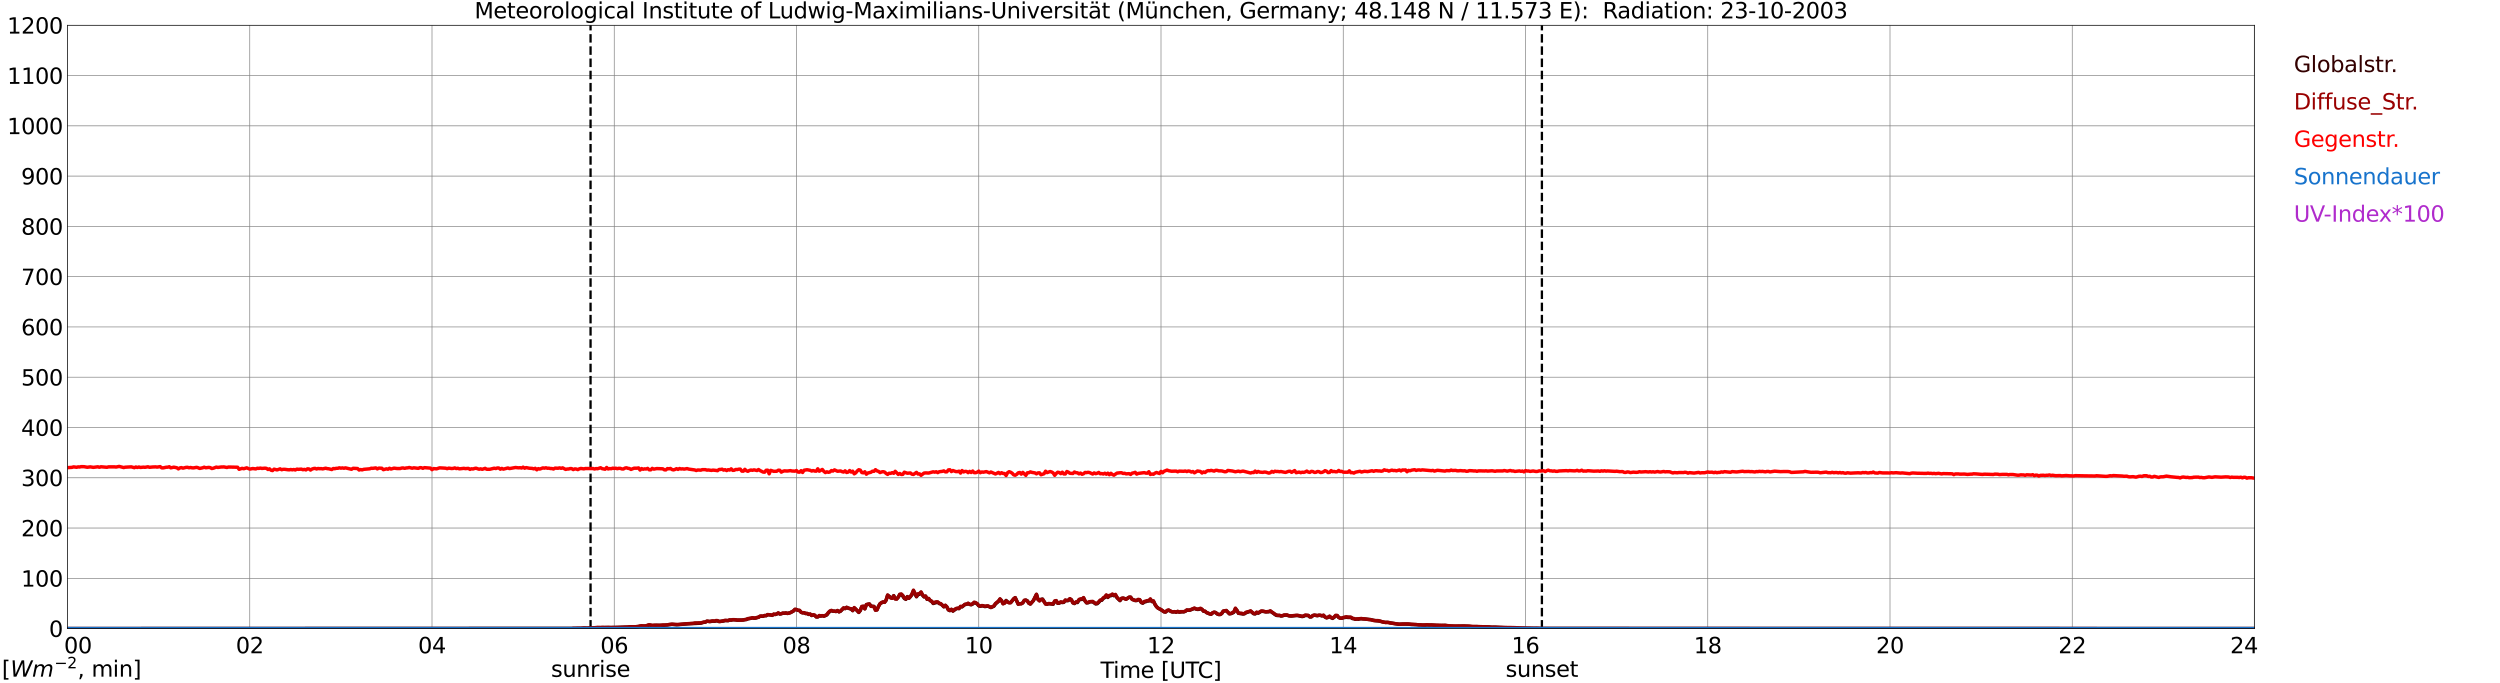 <?xml version="1.0" encoding="utf-8" standalone="no"?>
<!DOCTYPE svg PUBLIC "-//W3C//DTD SVG 1.1//EN"
  "http://www.w3.org/Graphics/SVG/1.1/DTD/svg11.dtd">
<svg xmlns:xlink="http://www.w3.org/1999/xlink" width="1085.4pt" height="296.64pt" viewBox="0 0 1085.4 296.64" xmlns="http://www.w3.org/2000/svg" version="1.1">
 <defs>
  <style type="text/css">*{stroke-linejoin: round; stroke-linecap: butt}</style>
 </defs>
 <g id="figure_1">
  <g id="patch_1">
   <path d="M 0 296.64 
L 1085.4 296.64 
L 1085.4 0 
L 0 0 
z
" style="fill: #ffffff"/>
  </g>
  <g id="axes_1">
   <g id="patch_2">
    <path d="M 29.306 272.909 
L 978.814 272.909 
L 978.814 10.976 
L 29.306 10.976 
z
" style="fill: #ffffff"/>
   </g>
   <g id="patch_3">
    <path d="M 978.814 272.909 
L 978.814 272.909 
L 978.814 10.976 
L 978.814 10.976 
z
" clip-path="url(#p41a9f5df8c)" style="fill: #d3d3d3; opacity: 0.25; stroke: #d3d3d3; stroke-linejoin: miter"/>
   </g>
   <g id="matplotlib.axis_1">
    <g id="xtick_1">
     <g id="line2d_1">
      <path d="M 29.306 272.909 
L 29.306 10.976 
" clip-path="url(#p41a9f5df8c)" style="fill: none; stroke: #808080; stroke-width: 0.3; stroke-linecap: square"/>
     </g>
     <g id="line2d_2"/>
     <g id="text_1">
      <!--    00 -->
      <g transform="translate(18.733 283.627) scale(0.095 -0.095)">
       <defs>
        <path id="DejaVuSans-20" transform="scale(0.016)"/>
        <path id="DejaVuSans-30" d="M 2034 4250 
Q 1547 4250 1301 3770 
Q 1056 3291 1056 2328 
Q 1056 1369 1301 889 
Q 1547 409 2034 409 
Q 2525 409 2770 889 
Q 3016 1369 3016 2328 
Q 3016 3291 2770 3770 
Q 2525 4250 2034 4250 
z
M 2034 4750 
Q 2819 4750 3233 4129 
Q 3647 3509 3647 2328 
Q 3647 1150 3233 529 
Q 2819 -91 2034 -91 
Q 1250 -91 836 529 
Q 422 1150 422 2328 
Q 422 3509 836 4129 
Q 1250 4750 2034 4750 
z
" transform="scale(0.016)"/>
       </defs>
       <use xlink:href="#DejaVuSans-20"/>
       <use xlink:href="#DejaVuSans-20" transform="translate(31.787 0)"/>
       <use xlink:href="#DejaVuSans-20" transform="translate(63.574 0)"/>
       <use xlink:href="#DejaVuSans-30" transform="translate(95.361 0)"/>
       <use xlink:href="#DejaVuSans-30" transform="translate(158.984 0)"/>
      </g>
     </g>
    </g>
    <g id="xtick_2">
     <g id="line2d_3">
      <path d="M 108.431 272.909 
L 108.431 10.976 
" clip-path="url(#p41a9f5df8c)" style="fill: none; stroke: #808080; stroke-width: 0.3; stroke-linecap: square"/>
     </g>
     <g id="line2d_4"/>
     <g id="text_2">
      <!-- 02 -->
      <g transform="translate(102.387 283.627) scale(0.095 -0.095)">
       <defs>
        <path id="DejaVuSans-32" d="M 1228 531 
L 3431 531 
L 3431 0 
L 469 0 
L 469 531 
Q 828 903 1448 1529 
Q 2069 2156 2228 2338 
Q 2531 2678 2651 2914 
Q 2772 3150 2772 3378 
Q 2772 3750 2511 3984 
Q 2250 4219 1831 4219 
Q 1534 4219 1204 4116 
Q 875 4013 500 3803 
L 500 4441 
Q 881 4594 1212 4672 
Q 1544 4750 1819 4750 
Q 2544 4750 2975 4387 
Q 3406 4025 3406 3419 
Q 3406 3131 3298 2873 
Q 3191 2616 2906 2266 
Q 2828 2175 2409 1742 
Q 1991 1309 1228 531 
z
" transform="scale(0.016)"/>
       </defs>
       <use xlink:href="#DejaVuSans-30"/>
       <use xlink:href="#DejaVuSans-32" transform="translate(63.623 0)"/>
      </g>
     </g>
    </g>
    <g id="xtick_3">
     <g id="line2d_5">
      <path d="M 187.557 272.909 
L 187.557 10.976 
" clip-path="url(#p41a9f5df8c)" style="fill: none; stroke: #808080; stroke-width: 0.3; stroke-linecap: square"/>
     </g>
     <g id="line2d_6"/>
     <g id="text_3">
      <!-- 04 -->
      <g transform="translate(181.513 283.627) scale(0.095 -0.095)">
       <defs>
        <path id="DejaVuSans-34" d="M 2419 4116 
L 825 1625 
L 2419 1625 
L 2419 4116 
z
M 2253 4666 
L 3047 4666 
L 3047 1625 
L 3713 1625 
L 3713 1100 
L 3047 1100 
L 3047 0 
L 2419 0 
L 2419 1100 
L 313 1100 
L 313 1709 
L 2253 4666 
z
" transform="scale(0.016)"/>
       </defs>
       <use xlink:href="#DejaVuSans-30"/>
       <use xlink:href="#DejaVuSans-34" transform="translate(63.623 0)"/>
      </g>
     </g>
    </g>
    <g id="xtick_4">
     <g id="line2d_7">
      <path d="M 266.683 272.909 
L 266.683 10.976 
" clip-path="url(#p41a9f5df8c)" style="fill: none; stroke: #808080; stroke-width: 0.3; stroke-linecap: square"/>
     </g>
     <g id="line2d_8"/>
     <g id="text_4">
      <!-- 06 -->
      <g transform="translate(260.638 283.627) scale(0.095 -0.095)">
       <defs>
        <path id="DejaVuSans-36" d="M 2113 2584 
Q 1688 2584 1439 2293 
Q 1191 2003 1191 1497 
Q 1191 994 1439 701 
Q 1688 409 2113 409 
Q 2538 409 2786 701 
Q 3034 994 3034 1497 
Q 3034 2003 2786 2293 
Q 2538 2584 2113 2584 
z
M 3366 4563 
L 3366 3988 
Q 3128 4100 2886 4159 
Q 2644 4219 2406 4219 
Q 1781 4219 1451 3797 
Q 1122 3375 1075 2522 
Q 1259 2794 1537 2939 
Q 1816 3084 2150 3084 
Q 2853 3084 3261 2657 
Q 3669 2231 3669 1497 
Q 3669 778 3244 343 
Q 2819 -91 2113 -91 
Q 1303 -91 875 529 
Q 447 1150 447 2328 
Q 447 3434 972 4092 
Q 1497 4750 2381 4750 
Q 2619 4750 2861 4703 
Q 3103 4656 3366 4563 
z
" transform="scale(0.016)"/>
       </defs>
       <use xlink:href="#DejaVuSans-30"/>
       <use xlink:href="#DejaVuSans-36" transform="translate(63.623 0)"/>
      </g>
     </g>
    </g>
    <g id="xtick_5">
     <g id="line2d_9">
      <path d="M 345.808 272.909 
L 345.808 10.976 
" clip-path="url(#p41a9f5df8c)" style="fill: none; stroke: #808080; stroke-width: 0.3; stroke-linecap: square"/>
     </g>
     <g id="line2d_10"/>
     <g id="text_5">
      <!-- 08 -->
      <g transform="translate(339.764 283.627) scale(0.095 -0.095)">
       <defs>
        <path id="DejaVuSans-38" d="M 2034 2216 
Q 1584 2216 1326 1975 
Q 1069 1734 1069 1313 
Q 1069 891 1326 650 
Q 1584 409 2034 409 
Q 2484 409 2743 651 
Q 3003 894 3003 1313 
Q 3003 1734 2745 1975 
Q 2488 2216 2034 2216 
z
M 1403 2484 
Q 997 2584 770 2862 
Q 544 3141 544 3541 
Q 544 4100 942 4425 
Q 1341 4750 2034 4750 
Q 2731 4750 3128 4425 
Q 3525 4100 3525 3541 
Q 3525 3141 3298 2862 
Q 3072 2584 2669 2484 
Q 3125 2378 3379 2068 
Q 3634 1759 3634 1313 
Q 3634 634 3220 271 
Q 2806 -91 2034 -91 
Q 1263 -91 848 271 
Q 434 634 434 1313 
Q 434 1759 690 2068 
Q 947 2378 1403 2484 
z
M 1172 3481 
Q 1172 3119 1398 2916 
Q 1625 2713 2034 2713 
Q 2441 2713 2670 2916 
Q 2900 3119 2900 3481 
Q 2900 3844 2670 4047 
Q 2441 4250 2034 4250 
Q 1625 4250 1398 4047 
Q 1172 3844 1172 3481 
z
" transform="scale(0.016)"/>
       </defs>
       <use xlink:href="#DejaVuSans-30"/>
       <use xlink:href="#DejaVuSans-38" transform="translate(63.623 0)"/>
      </g>
     </g>
    </g>
    <g id="xtick_6">
     <g id="line2d_11">
      <path d="M 424.934 272.909 
L 424.934 10.976 
" clip-path="url(#p41a9f5df8c)" style="fill: none; stroke: #808080; stroke-width: 0.3; stroke-linecap: square"/>
     </g>
     <g id="line2d_12"/>
     <g id="text_6">
      <!-- 10 -->
      <g transform="translate(418.89 283.627) scale(0.095 -0.095)">
       <defs>
        <path id="DejaVuSans-31" d="M 794 531 
L 1825 531 
L 1825 4091 
L 703 3866 
L 703 4441 
L 1819 4666 
L 2450 4666 
L 2450 531 
L 3481 531 
L 3481 0 
L 794 0 
L 794 531 
z
" transform="scale(0.016)"/>
       </defs>
       <use xlink:href="#DejaVuSans-31"/>
       <use xlink:href="#DejaVuSans-30" transform="translate(63.623 0)"/>
      </g>
     </g>
    </g>
    <g id="xtick_7">
     <g id="line2d_13">
      <path d="M 504.06 272.909 
L 504.06 10.976 
" clip-path="url(#p41a9f5df8c)" style="fill: none; stroke: #808080; stroke-width: 0.3; stroke-linecap: square"/>
     </g>
     <g id="line2d_14"/>
     <g id="text_7">
      <!-- 12 -->
      <g transform="translate(498.015 283.627) scale(0.095 -0.095)">
       <use xlink:href="#DejaVuSans-31"/>
       <use xlink:href="#DejaVuSans-32" transform="translate(63.623 0)"/>
      </g>
     </g>
    </g>
    <g id="xtick_8">
     <g id="line2d_15">
      <path d="M 583.185 272.909 
L 583.185 10.976 
" clip-path="url(#p41a9f5df8c)" style="fill: none; stroke: #808080; stroke-width: 0.3; stroke-linecap: square"/>
     </g>
     <g id="line2d_16"/>
     <g id="text_8">
      <!-- 14 -->
      <g transform="translate(577.141 283.627) scale(0.095 -0.095)">
       <use xlink:href="#DejaVuSans-31"/>
       <use xlink:href="#DejaVuSans-34" transform="translate(63.623 0)"/>
      </g>
     </g>
    </g>
    <g id="xtick_9">
     <g id="line2d_17">
      <path d="M 662.311 272.909 
L 662.311 10.976 
" clip-path="url(#p41a9f5df8c)" style="fill: none; stroke: #808080; stroke-width: 0.3; stroke-linecap: square"/>
     </g>
     <g id="line2d_18"/>
     <g id="text_9">
      <!-- 16 -->
      <g transform="translate(656.267 283.627) scale(0.095 -0.095)">
       <use xlink:href="#DejaVuSans-31"/>
       <use xlink:href="#DejaVuSans-36" transform="translate(63.623 0)"/>
      </g>
     </g>
    </g>
    <g id="xtick_10">
     <g id="line2d_19">
      <path d="M 741.437 272.909 
L 741.437 10.976 
" clip-path="url(#p41a9f5df8c)" style="fill: none; stroke: #808080; stroke-width: 0.3; stroke-linecap: square"/>
     </g>
     <g id="line2d_20"/>
     <g id="text_10">
      <!-- 18 -->
      <g transform="translate(735.392 283.627) scale(0.095 -0.095)">
       <use xlink:href="#DejaVuSans-31"/>
       <use xlink:href="#DejaVuSans-38" transform="translate(63.623 0)"/>
      </g>
     </g>
    </g>
    <g id="xtick_11">
     <g id="line2d_21">
      <path d="M 820.562 272.909 
L 820.562 10.976 
" clip-path="url(#p41a9f5df8c)" style="fill: none; stroke: #808080; stroke-width: 0.3; stroke-linecap: square"/>
     </g>
     <g id="line2d_22"/>
     <g id="text_11">
      <!-- 20 -->
      <g transform="translate(814.518 283.627) scale(0.095 -0.095)">
       <use xlink:href="#DejaVuSans-32"/>
       <use xlink:href="#DejaVuSans-30" transform="translate(63.623 0)"/>
      </g>
     </g>
    </g>
    <g id="xtick_12">
     <g id="line2d_23">
      <path d="M 899.688 272.909 
L 899.688 10.976 
" clip-path="url(#p41a9f5df8c)" style="fill: none; stroke: #808080; stroke-width: 0.3; stroke-linecap: square"/>
     </g>
     <g id="line2d_24"/>
     <g id="text_12">
      <!-- 22 -->
      <g transform="translate(893.644 283.627) scale(0.095 -0.095)">
       <use xlink:href="#DejaVuSans-32"/>
       <use xlink:href="#DejaVuSans-32" transform="translate(63.623 0)"/>
      </g>
     </g>
    </g>
    <g id="xtick_13">
     <g id="line2d_25">
      <path d="M 978.814 272.909 
L 978.814 10.976 
" clip-path="url(#p41a9f5df8c)" style="fill: none; stroke: #808080; stroke-width: 0.3; stroke-linecap: square"/>
     </g>
     <g id="line2d_26"/>
     <g id="text_13">
      <!-- 24    -->
      <g transform="translate(968.241 283.627) scale(0.095 -0.095)">
       <use xlink:href="#DejaVuSans-32"/>
       <use xlink:href="#DejaVuSans-34" transform="translate(63.623 0)"/>
       <use xlink:href="#DejaVuSans-20" transform="translate(127.246 0)"/>
       <use xlink:href="#DejaVuSans-20" transform="translate(159.033 0)"/>
       <use xlink:href="#DejaVuSans-20" transform="translate(190.82 0)"/>
      </g>
     </g>
    </g>
    <g id="text_14">
     <!-- Time [UTC] -->
     <g transform="translate(477.806 294.322) scale(0.095 -0.095)">
      <defs>
       <path id="DejaVuSans-54" d="M -19 4666 
L 3928 4666 
L 3928 4134 
L 2272 4134 
L 2272 0 
L 1638 0 
L 1638 4134 
L -19 4134 
L -19 4666 
z
" transform="scale(0.016)"/>
       <path id="DejaVuSans-69" d="M 603 3500 
L 1178 3500 
L 1178 0 
L 603 0 
L 603 3500 
z
M 603 4863 
L 1178 4863 
L 1178 4134 
L 603 4134 
L 603 4863 
z
" transform="scale(0.016)"/>
       <path id="DejaVuSans-6d" d="M 3328 2828 
Q 3544 3216 3844 3400 
Q 4144 3584 4550 3584 
Q 5097 3584 5394 3201 
Q 5691 2819 5691 2113 
L 5691 0 
L 5113 0 
L 5113 2094 
Q 5113 2597 4934 2840 
Q 4756 3084 4391 3084 
Q 3944 3084 3684 2787 
Q 3425 2491 3425 1978 
L 3425 0 
L 2847 0 
L 2847 2094 
Q 2847 2600 2669 2842 
Q 2491 3084 2119 3084 
Q 1678 3084 1418 2786 
Q 1159 2488 1159 1978 
L 1159 0 
L 581 0 
L 581 3500 
L 1159 3500 
L 1159 2956 
Q 1356 3278 1631 3431 
Q 1906 3584 2284 3584 
Q 2666 3584 2933 3390 
Q 3200 3197 3328 2828 
z
" transform="scale(0.016)"/>
       <path id="DejaVuSans-65" d="M 3597 1894 
L 3597 1613 
L 953 1613 
Q 991 1019 1311 708 
Q 1631 397 2203 397 
Q 2534 397 2845 478 
Q 3156 559 3463 722 
L 3463 178 
Q 3153 47 2828 -22 
Q 2503 -91 2169 -91 
Q 1331 -91 842 396 
Q 353 884 353 1716 
Q 353 2575 817 3079 
Q 1281 3584 2069 3584 
Q 2775 3584 3186 3129 
Q 3597 2675 3597 1894 
z
M 3022 2063 
Q 3016 2534 2758 2815 
Q 2500 3097 2075 3097 
Q 1594 3097 1305 2825 
Q 1016 2553 972 2059 
L 3022 2063 
z
" transform="scale(0.016)"/>
       <path id="DejaVuSans-5b" d="M 550 4863 
L 1875 4863 
L 1875 4416 
L 1125 4416 
L 1125 -397 
L 1875 -397 
L 1875 -844 
L 550 -844 
L 550 4863 
z
" transform="scale(0.016)"/>
       <path id="DejaVuSans-55" d="M 556 4666 
L 1191 4666 
L 1191 1831 
Q 1191 1081 1462 751 
Q 1734 422 2344 422 
Q 2950 422 3222 751 
Q 3494 1081 3494 1831 
L 3494 4666 
L 4128 4666 
L 4128 1753 
Q 4128 841 3676 375 
Q 3225 -91 2344 -91 
Q 1459 -91 1007 375 
Q 556 841 556 1753 
L 556 4666 
z
" transform="scale(0.016)"/>
       <path id="DejaVuSans-43" d="M 4122 4306 
L 4122 3641 
Q 3803 3938 3442 4084 
Q 3081 4231 2675 4231 
Q 1875 4231 1450 3742 
Q 1025 3253 1025 2328 
Q 1025 1406 1450 917 
Q 1875 428 2675 428 
Q 3081 428 3442 575 
Q 3803 722 4122 1019 
L 4122 359 
Q 3791 134 3420 21 
Q 3050 -91 2638 -91 
Q 1578 -91 968 557 
Q 359 1206 359 2328 
Q 359 3453 968 4101 
Q 1578 4750 2638 4750 
Q 3056 4750 3426 4639 
Q 3797 4528 4122 4306 
z
" transform="scale(0.016)"/>
       <path id="DejaVuSans-5d" d="M 1947 4863 
L 1947 -844 
L 622 -844 
L 622 -397 
L 1369 -397 
L 1369 4416 
L 622 4416 
L 622 4863 
L 1947 4863 
z
" transform="scale(0.016)"/>
      </defs>
      <use xlink:href="#DejaVuSans-54"/>
      <use xlink:href="#DejaVuSans-69" transform="translate(57.959 0)"/>
      <use xlink:href="#DejaVuSans-6d" transform="translate(85.742 0)"/>
      <use xlink:href="#DejaVuSans-65" transform="translate(183.154 0)"/>
      <use xlink:href="#DejaVuSans-20" transform="translate(244.678 0)"/>
      <use xlink:href="#DejaVuSans-5b" transform="translate(276.465 0)"/>
      <use xlink:href="#DejaVuSans-55" transform="translate(315.479 0)"/>
      <use xlink:href="#DejaVuSans-54" transform="translate(388.672 0)"/>
      <use xlink:href="#DejaVuSans-43" transform="translate(443.881 0)"/>
      <use xlink:href="#DejaVuSans-5d" transform="translate(513.705 0)"/>
     </g>
    </g>
   </g>
   <g id="matplotlib.axis_2">
    <g id="ytick_1">
     <g id="line2d_27">
      <path d="M 29.306 272.909 
L 978.814 272.909 
" clip-path="url(#p41a9f5df8c)" style="fill: none; stroke: #808080; stroke-width: 0.3; stroke-linecap: square"/>
     </g>
     <g id="line2d_28"/>
     <g id="text_15">
      <!-- 0 -->
      <g transform="translate(21.261 276.518) scale(0.095 -0.095)">
       <use xlink:href="#DejaVuSans-30"/>
      </g>
     </g>
    </g>
    <g id="ytick_2">
     <g id="line2d_29">
      <path d="M 29.306 251.081 
L 978.814 251.081 
" clip-path="url(#p41a9f5df8c)" style="fill: none; stroke: #808080; stroke-width: 0.3; stroke-linecap: square"/>
     </g>
     <g id="line2d_30"/>
     <g id="text_16">
      <!-- 100 -->
      <g transform="translate(9.173 254.69) scale(0.095 -0.095)">
       <use xlink:href="#DejaVuSans-31"/>
       <use xlink:href="#DejaVuSans-30" transform="translate(63.623 0)"/>
       <use xlink:href="#DejaVuSans-30" transform="translate(127.246 0)"/>
      </g>
     </g>
    </g>
    <g id="ytick_3">
     <g id="line2d_31">
      <path d="M 29.306 229.253 
L 978.814 229.253 
" clip-path="url(#p41a9f5df8c)" style="fill: none; stroke: #808080; stroke-width: 0.3; stroke-linecap: square"/>
     </g>
     <g id="line2d_32"/>
     <g id="text_17">
      <!-- 200 -->
      <g transform="translate(9.173 232.863) scale(0.095 -0.095)">
       <use xlink:href="#DejaVuSans-32"/>
       <use xlink:href="#DejaVuSans-30" transform="translate(63.623 0)"/>
       <use xlink:href="#DejaVuSans-30" transform="translate(127.246 0)"/>
      </g>
     </g>
    </g>
    <g id="ytick_4">
     <g id="line2d_33">
      <path d="M 29.306 207.426 
L 978.814 207.426 
" clip-path="url(#p41a9f5df8c)" style="fill: none; stroke: #808080; stroke-width: 0.3; stroke-linecap: square"/>
     </g>
     <g id="line2d_34"/>
     <g id="text_18">
      <!-- 300 -->
      <g transform="translate(9.173 211.035) scale(0.095 -0.095)">
       <defs>
        <path id="DejaVuSans-33" d="M 2597 2516 
Q 3050 2419 3304 2112 
Q 3559 1806 3559 1356 
Q 3559 666 3084 287 
Q 2609 -91 1734 -91 
Q 1441 -91 1130 -33 
Q 819 25 488 141 
L 488 750 
Q 750 597 1062 519 
Q 1375 441 1716 441 
Q 2309 441 2620 675 
Q 2931 909 2931 1356 
Q 2931 1769 2642 2001 
Q 2353 2234 1838 2234 
L 1294 2234 
L 1294 2753 
L 1863 2753 
Q 2328 2753 2575 2939 
Q 2822 3125 2822 3475 
Q 2822 3834 2567 4026 
Q 2313 4219 1838 4219 
Q 1578 4219 1281 4162 
Q 984 4106 628 3988 
L 628 4550 
Q 988 4650 1302 4700 
Q 1616 4750 1894 4750 
Q 2613 4750 3031 4423 
Q 3450 4097 3450 3541 
Q 3450 3153 3228 2886 
Q 3006 2619 2597 2516 
z
" transform="scale(0.016)"/>
       </defs>
       <use xlink:href="#DejaVuSans-33"/>
       <use xlink:href="#DejaVuSans-30" transform="translate(63.623 0)"/>
       <use xlink:href="#DejaVuSans-30" transform="translate(127.246 0)"/>
      </g>
     </g>
    </g>
    <g id="ytick_5">
     <g id="line2d_35">
      <path d="M 29.306 185.598 
L 978.814 185.598 
" clip-path="url(#p41a9f5df8c)" style="fill: none; stroke: #808080; stroke-width: 0.3; stroke-linecap: square"/>
     </g>
     <g id="line2d_36"/>
     <g id="text_19">
      <!-- 400 -->
      <g transform="translate(9.173 189.207) scale(0.095 -0.095)">
       <use xlink:href="#DejaVuSans-34"/>
       <use xlink:href="#DejaVuSans-30" transform="translate(63.623 0)"/>
       <use xlink:href="#DejaVuSans-30" transform="translate(127.246 0)"/>
      </g>
     </g>
    </g>
    <g id="ytick_6">
     <g id="line2d_37">
      <path d="M 29.306 163.77 
L 978.814 163.77 
" clip-path="url(#p41a9f5df8c)" style="fill: none; stroke: #808080; stroke-width: 0.3; stroke-linecap: square"/>
     </g>
     <g id="line2d_38"/>
     <g id="text_20">
      <!-- 500 -->
      <g transform="translate(9.173 167.379) scale(0.095 -0.095)">
       <defs>
        <path id="DejaVuSans-35" d="M 691 4666 
L 3169 4666 
L 3169 4134 
L 1269 4134 
L 1269 2991 
Q 1406 3038 1543 3061 
Q 1681 3084 1819 3084 
Q 2600 3084 3056 2656 
Q 3513 2228 3513 1497 
Q 3513 744 3044 326 
Q 2575 -91 1722 -91 
Q 1428 -91 1123 -41 
Q 819 9 494 109 
L 494 744 
Q 775 591 1075 516 
Q 1375 441 1709 441 
Q 2250 441 2565 725 
Q 2881 1009 2881 1497 
Q 2881 1984 2565 2268 
Q 2250 2553 1709 2553 
Q 1456 2553 1204 2497 
Q 953 2441 691 2322 
L 691 4666 
z
" transform="scale(0.016)"/>
       </defs>
       <use xlink:href="#DejaVuSans-35"/>
       <use xlink:href="#DejaVuSans-30" transform="translate(63.623 0)"/>
       <use xlink:href="#DejaVuSans-30" transform="translate(127.246 0)"/>
      </g>
     </g>
    </g>
    <g id="ytick_7">
     <g id="line2d_39">
      <path d="M 29.306 141.942 
L 978.814 141.942 
" clip-path="url(#p41a9f5df8c)" style="fill: none; stroke: #808080; stroke-width: 0.3; stroke-linecap: square"/>
     </g>
     <g id="line2d_40"/>
     <g id="text_21">
      <!-- 600 -->
      <g transform="translate(9.173 145.551) scale(0.095 -0.095)">
       <use xlink:href="#DejaVuSans-36"/>
       <use xlink:href="#DejaVuSans-30" transform="translate(63.623 0)"/>
       <use xlink:href="#DejaVuSans-30" transform="translate(127.246 0)"/>
      </g>
     </g>
    </g>
    <g id="ytick_8">
     <g id="line2d_41">
      <path d="M 29.306 120.114 
L 978.814 120.114 
" clip-path="url(#p41a9f5df8c)" style="fill: none; stroke: #808080; stroke-width: 0.3; stroke-linecap: square"/>
     </g>
     <g id="line2d_42"/>
     <g id="text_22">
      <!-- 700 -->
      <g transform="translate(9.173 123.724) scale(0.095 -0.095)">
       <defs>
        <path id="DejaVuSans-37" d="M 525 4666 
L 3525 4666 
L 3525 4397 
L 1831 0 
L 1172 0 
L 2766 4134 
L 525 4134 
L 525 4666 
z
" transform="scale(0.016)"/>
       </defs>
       <use xlink:href="#DejaVuSans-37"/>
       <use xlink:href="#DejaVuSans-30" transform="translate(63.623 0)"/>
       <use xlink:href="#DejaVuSans-30" transform="translate(127.246 0)"/>
      </g>
     </g>
    </g>
    <g id="ytick_9">
     <g id="line2d_43">
      <path d="M 29.306 98.287 
L 978.814 98.287 
" clip-path="url(#p41a9f5df8c)" style="fill: none; stroke: #808080; stroke-width: 0.3; stroke-linecap: square"/>
     </g>
     <g id="line2d_44"/>
     <g id="text_23">
      <!-- 800 -->
      <g transform="translate(9.173 101.896) scale(0.095 -0.095)">
       <use xlink:href="#DejaVuSans-38"/>
       <use xlink:href="#DejaVuSans-30" transform="translate(63.623 0)"/>
       <use xlink:href="#DejaVuSans-30" transform="translate(127.246 0)"/>
      </g>
     </g>
    </g>
    <g id="ytick_10">
     <g id="line2d_45">
      <path d="M 29.306 76.459 
L 978.814 76.459 
" clip-path="url(#p41a9f5df8c)" style="fill: none; stroke: #808080; stroke-width: 0.3; stroke-linecap: square"/>
     </g>
     <g id="line2d_46"/>
     <g id="text_24">
      <!-- 900 -->
      <g transform="translate(9.173 80.068) scale(0.095 -0.095)">
       <defs>
        <path id="DejaVuSans-39" d="M 703 97 
L 703 672 
Q 941 559 1184 500 
Q 1428 441 1663 441 
Q 2288 441 2617 861 
Q 2947 1281 2994 2138 
Q 2813 1869 2534 1725 
Q 2256 1581 1919 1581 
Q 1219 1581 811 2004 
Q 403 2428 403 3163 
Q 403 3881 828 4315 
Q 1253 4750 1959 4750 
Q 2769 4750 3195 4129 
Q 3622 3509 3622 2328 
Q 3622 1225 3098 567 
Q 2575 -91 1691 -91 
Q 1453 -91 1209 -44 
Q 966 3 703 97 
z
M 1959 2075 
Q 2384 2075 2632 2365 
Q 2881 2656 2881 3163 
Q 2881 3666 2632 3958 
Q 2384 4250 1959 4250 
Q 1534 4250 1286 3958 
Q 1038 3666 1038 3163 
Q 1038 2656 1286 2365 
Q 1534 2075 1959 2075 
z
" transform="scale(0.016)"/>
       </defs>
       <use xlink:href="#DejaVuSans-39"/>
       <use xlink:href="#DejaVuSans-30" transform="translate(63.623 0)"/>
       <use xlink:href="#DejaVuSans-30" transform="translate(127.246 0)"/>
      </g>
     </g>
    </g>
    <g id="ytick_11">
     <g id="line2d_47">
      <path d="M 29.306 54.631 
L 978.814 54.631 
" clip-path="url(#p41a9f5df8c)" style="fill: none; stroke: #808080; stroke-width: 0.3; stroke-linecap: square"/>
     </g>
     <g id="line2d_48"/>
     <g id="text_25">
      <!-- 1000 -->
      <g transform="translate(3.128 58.24) scale(0.095 -0.095)">
       <use xlink:href="#DejaVuSans-31"/>
       <use xlink:href="#DejaVuSans-30" transform="translate(63.623 0)"/>
       <use xlink:href="#DejaVuSans-30" transform="translate(127.246 0)"/>
       <use xlink:href="#DejaVuSans-30" transform="translate(190.869 0)"/>
      </g>
     </g>
    </g>
    <g id="ytick_12">
     <g id="line2d_49">
      <path d="M 29.306 32.803 
L 978.814 32.803 
" clip-path="url(#p41a9f5df8c)" style="fill: none; stroke: #808080; stroke-width: 0.3; stroke-linecap: square"/>
     </g>
     <g id="line2d_50"/>
     <g id="text_26">
      <!-- 1100 -->
      <g transform="translate(3.128 36.413) scale(0.095 -0.095)">
       <use xlink:href="#DejaVuSans-31"/>
       <use xlink:href="#DejaVuSans-31" transform="translate(63.623 0)"/>
       <use xlink:href="#DejaVuSans-30" transform="translate(127.246 0)"/>
       <use xlink:href="#DejaVuSans-30" transform="translate(190.869 0)"/>
      </g>
     </g>
    </g>
    <g id="ytick_13">
     <g id="line2d_51">
      <path d="M 29.306 10.976 
L 978.814 10.976 
" clip-path="url(#p41a9f5df8c)" style="fill: none; stroke: #808080; stroke-width: 0.3; stroke-linecap: square"/>
     </g>
     <g id="line2d_52"/>
     <g id="text_27">
      <!-- 1200 -->
      <g transform="translate(3.128 14.585) scale(0.095 -0.095)">
       <use xlink:href="#DejaVuSans-31"/>
       <use xlink:href="#DejaVuSans-32" transform="translate(63.623 0)"/>
       <use xlink:href="#DejaVuSans-30" transform="translate(127.246 0)"/>
       <use xlink:href="#DejaVuSans-30" transform="translate(190.869 0)"/>
      </g>
     </g>
    </g>
   </g>
   <g id="line2d_53">
    <path d="M 256.396 272.909 
L 256.396 10.976 
" clip-path="url(#p41a9f5df8c)" style="fill: none; stroke-dasharray: 3.7,1.6; stroke-dashoffset: 0; stroke: #000000"/>
   </g>
   <g id="line2d_54">
    <path d="M 669.432 272.909 
L 669.432 10.976 
" clip-path="url(#p41a9f5df8c)" style="fill: none; stroke-dasharray: 3.7,1.6; stroke-dashoffset: 0; stroke: #000000"/>
   </g>
   <g id="line2d_55">
    <path d="M 29.306 272.909 
L 250.198 272.819 
L 251.517 272.778 
L 252.176 272.819 
L 253.495 272.697 
L 254.814 272.739 
L 260.089 272.492 
L 267.342 272.411 
L 269.98 272.328 
L 272.617 272.287 
L 273.277 272.164 
L 275.914 272.123 
L 278.552 271.837 
L 280.53 271.754 
L 281.849 271.346 
L 283.167 271.59 
L 284.486 271.51 
L 288.442 271.468 
L 291.739 271.058 
L 293.717 271.263 
L 297.014 270.977 
L 298.992 270.813 
L 304.267 270.567 
L 305.586 270.159 
L 306.246 270.117 
L 306.905 269.707 
L 308.224 269.87 
L 309.543 269.667 
L 310.202 269.748 
L 310.861 269.584 
L 311.521 269.584 
L 312.18 269.87 
L 313.499 269.707 
L 314.158 269.626 
L 314.818 269.421 
L 316.136 269.462 
L 316.796 269.174 
L 317.455 269.257 
L 318.114 269.052 
L 319.433 269.135 
L 320.093 269.257 
L 322.73 269.174 
L 323.39 269.01 
L 324.049 268.971 
L 324.708 268.683 
L 326.027 268.438 
L 326.686 268.275 
L 327.346 268.397 
L 328.005 268.356 
L 329.324 267.987 
L 329.983 267.537 
L 331.302 267.578 
L 331.961 267.251 
L 332.621 267.332 
L 333.28 266.882 
L 334.599 267.004 
L 335.258 267.168 
L 335.918 266.718 
L 336.577 266.799 
L 337.236 266.555 
L 337.896 266.186 
L 338.555 266.594 
L 339.215 266.472 
L 339.874 266.227 
L 340.533 266.267 
L 341.193 266.144 
L 341.852 266.308 
L 343.171 265.981 
L 344.49 265.284 
L 345.149 264.588 
L 345.808 264.671 
L 346.468 264.998 
L 347.127 265.038 
L 347.787 265.817 
L 348.446 266.064 
L 349.105 266.064 
L 349.765 266.391 
L 350.424 266.35 
L 351.083 266.758 
L 351.743 266.636 
L 352.402 267.21 
L 353.062 267.004 
L 353.721 267.168 
L 354.38 267.823 
L 355.04 267.864 
L 355.699 267.373 
L 356.359 267.496 
L 357.018 267.29 
L 357.677 267.496 
L 358.337 267.29 
L 358.996 266.963 
L 359.655 266.064 
L 360.315 265.448 
L 360.974 265.121 
L 361.634 265.367 
L 362.293 265.326 
L 362.952 265.49 
L 363.612 265.162 
L 364.271 265.653 
L 364.93 265.367 
L 366.249 264.014 
L 366.909 264.219 
L 367.568 263.687 
L 368.227 264.055 
L 369.546 264.424 
L 370.206 265.121 
L 370.865 263.975 
L 371.524 264.466 
L 372.843 265.898 
L 373.502 265.079 
L 374.162 263.442 
L 374.821 263.278 
L 375.481 264.302 
L 376.14 262.541 
L 377.459 262.213 
L 378.118 263.073 
L 378.777 263.237 
L 379.437 263.278 
L 380.096 264.793 
L 380.756 264.752 
L 381.415 263.237 
L 382.074 262.091 
L 383.393 261.395 
L 384.053 261.434 
L 384.712 260.615 
L 385.371 258.446 
L 386.031 258.854 
L 386.69 259.428 
L 387.349 259.714 
L 388.009 258.609 
L 388.668 259.919 
L 389.328 260.002 
L 389.987 259.306 
L 390.646 258.158 
L 391.306 258.118 
L 391.965 258.854 
L 392.624 259.838 
L 393.284 260.207 
L 393.943 259.018 
L 394.603 259.755 
L 395.262 259.059 
L 395.921 258.199 
L 396.581 256.521 
L 397.899 259.101 
L 398.559 258.158 
L 399.218 257.994 
L 399.878 257.217 
L 400.537 258.446 
L 401.196 259.184 
L 401.856 258.815 
L 402.515 260.207 
L 403.175 259.919 
L 403.834 260.779 
L 404.493 261.107 
L 405.153 262.008 
L 407.131 261.434 
L 407.79 262.091 
L 408.45 262.213 
L 409.109 262.746 
L 409.768 263.442 
L 410.428 262.868 
L 411.087 263.523 
L 411.746 264.793 
L 412.406 265.121 
L 413.065 264.588 
L 413.725 265.326 
L 415.043 264.383 
L 415.703 264.138 
L 416.362 264.219 
L 417.022 263.401 
L 417.681 263.484 
L 419 262.418 
L 419.659 262.377 
L 420.318 262.008 
L 420.978 262.418 
L 421.637 262.582 
L 422.297 262.255 
L 422.956 261.681 
L 423.615 261.844 
L 424.275 262.213 
L 424.934 263.032 
L 425.593 263.237 
L 426.253 263.073 
L 426.912 263.073 
L 427.572 263.359 
L 428.89 263.154 
L 430.209 263.77 
L 431.528 263.195 
L 432.187 262.213 
L 433.506 261.107 
L 434.165 260.124 
L 434.825 260.779 
L 435.484 262.049 
L 436.144 261.803 
L 436.803 260.698 
L 437.462 261.312 
L 438.122 261.639 
L 438.781 261.639 
L 440.1 260.083 
L 440.759 259.469 
L 442.078 262.294 
L 442.737 262.091 
L 443.397 262.091 
L 444.056 261.764 
L 444.716 260.738 
L 445.375 260.535 
L 446.034 260.862 
L 446.694 261.886 
L 447.353 262.255 
L 448.672 260.738 
L 449.991 258.077 
L 450.65 260.207 
L 451.309 260.779 
L 451.969 260.247 
L 452.628 260.083 
L 453.947 262.13 
L 454.606 262.335 
L 455.266 262.091 
L 457.244 262.335 
L 457.903 261.148 
L 458.563 260.862 
L 459.222 261.927 
L 459.881 261.886 
L 460.541 261.475 
L 461.2 261.598 
L 461.859 261.517 
L 462.519 260.615 
L 463.178 260.821 
L 463.838 260.738 
L 464.497 260.002 
L 465.156 260.41 
L 465.816 261.722 
L 466.475 262.049 
L 467.134 261.475 
L 467.794 261.598 
L 468.453 260.574 
L 469.113 260.247 
L 469.772 260.247 
L 470.431 259.633 
L 471.091 260.943 
L 471.75 261.764 
L 472.409 261.722 
L 473.069 261.312 
L 474.388 261.27 
L 475.706 262.213 
L 476.366 262.13 
L 477.025 261.517 
L 477.685 260.698 
L 478.344 260.615 
L 479.003 259.797 
L 479.663 259.428 
L 480.322 258.526 
L 480.981 259.387 
L 481.641 258.732 
L 482.3 258.651 
L 482.96 258.158 
L 483.619 258.651 
L 484.278 258.363 
L 484.938 259.511 
L 486.256 260.779 
L 486.916 259.878 
L 487.575 259.675 
L 488.235 259.838 
L 488.894 260.166 
L 490.213 259.306 
L 490.872 259.264 
L 491.532 260.166 
L 492.85 260.738 
L 493.51 260.738 
L 494.169 260.41 
L 494.828 260.493 
L 495.488 261.598 
L 496.147 261.886 
L 496.807 261.395 
L 497.466 261.231 
L 498.125 260.943 
L 498.785 260.943 
L 499.444 260.288 
L 500.103 261.189 
L 500.763 260.984 
L 501.422 262.335 
L 502.082 263.359 
L 502.741 263.975 
L 504.719 265.162 
L 505.379 265.612 
L 506.038 265.734 
L 506.697 265.204 
L 507.357 264.915 
L 508.675 265.612 
L 509.335 265.695 
L 509.994 265.612 
L 510.654 265.817 
L 511.313 265.49 
L 511.972 265.775 
L 513.291 265.612 
L 513.95 265.653 
L 514.61 265.407 
L 515.269 264.915 
L 516.588 264.915 
L 518.566 264.138 
L 519.226 264.424 
L 519.885 264.588 
L 520.544 264.547 
L 521.204 264.302 
L 521.863 264.588 
L 522.522 265.367 
L 523.182 265.407 
L 523.841 265.981 
L 525.16 266.513 
L 525.819 266.677 
L 526.479 266.103 
L 527.138 265.817 
L 527.797 265.939 
L 528.457 266.555 
L 529.116 266.799 
L 529.776 266.799 
L 530.435 266.391 
L 531.094 265.367 
L 532.413 265.121 
L 533.732 266.513 
L 534.391 266.43 
L 535.051 266.186 
L 535.71 265.817 
L 536.369 264.344 
L 537.029 264.998 
L 537.688 266.267 
L 539.666 266.594 
L 540.326 266.472 
L 540.985 266.022 
L 542.963 265.367 
L 544.282 266.472 
L 544.941 266.555 
L 545.601 265.939 
L 546.26 266.227 
L 547.579 265.407 
L 548.238 265.407 
L 549.557 265.653 
L 550.876 265.612 
L 551.535 265.326 
L 552.195 265.858 
L 552.854 266.227 
L 553.513 266.799 
L 554.173 267.168 
L 554.832 267.251 
L 555.491 267.21 
L 556.151 267.454 
L 556.81 267.373 
L 557.47 267.127 
L 558.129 267.046 
L 558.788 267.087 
L 559.448 267.332 
L 560.766 267.454 
L 562.745 267.251 
L 563.404 267.251 
L 565.382 267.701 
L 566.042 267.537 
L 566.701 267.21 
L 568.02 267.251 
L 568.679 267.864 
L 569.338 267.823 
L 569.998 267.251 
L 570.657 267.087 
L 571.976 267.332 
L 572.635 267.127 
L 573.295 267.168 
L 573.954 267.415 
L 574.613 267.168 
L 575.273 267.906 
L 575.932 268.233 
L 576.592 268.07 
L 577.251 267.618 
L 577.91 268.15 
L 578.57 268.478 
L 579.229 268.028 
L 579.889 267.332 
L 580.548 267.251 
L 581.207 268.07 
L 581.867 268.397 
L 582.526 268.438 
L 583.185 268.192 
L 584.504 267.987 
L 585.164 268.07 
L 586.482 268.07 
L 587.142 268.561 
L 587.801 268.641 
L 588.46 268.888 
L 589.12 268.766 
L 589.779 268.847 
L 590.439 268.683 
L 591.098 268.641 
L 593.076 268.807 
L 595.054 269.01 
L 597.032 269.462 
L 599.011 269.667 
L 600.329 270.034 
L 601.648 270.281 
L 602.307 270.198 
L 606.923 270.977 
L 607.582 271.019 
L 608.901 270.936 
L 611.539 270.977 
L 612.858 271.141 
L 614.836 271.182 
L 616.814 271.346 
L 618.792 271.427 
L 619.451 271.346 
L 620.77 271.387 
L 621.429 271.346 
L 623.408 271.51 
L 625.386 271.551 
L 627.364 271.51 
L 629.342 271.796 
L 631.98 271.918 
L 635.276 271.796 
L 637.255 271.879 
L 639.233 272.082 
L 641.211 272.042 
L 642.53 272.123 
L 644.508 272.164 
L 646.486 272.206 
L 647.805 272.328 
L 649.123 272.287 
L 650.442 272.37 
L 653.739 272.533 
L 655.058 272.533 
L 657.695 272.656 
L 658.355 272.614 
L 659.674 272.739 
L 660.992 272.739 
L 668.246 272.819 
L 670.224 272.861 
L 671.542 272.861 
L 978.154 272.909 
L 978.154 272.909 
" clip-path="url(#p41a9f5df8c)" style="fill: none; stroke: #330000; stroke-width: 1.5; stroke-linecap: square"/>
   </g>
   <g id="line2d_56">
    <path d="M 29.306 272.909 
L 248.22 272.909 
L 248.88 272.765 
L 252.176 272.723 
L 253.495 272.64 
L 254.814 272.682 
L 256.133 272.64 
L 256.792 272.682 
L 259.43 272.387 
L 260.748 272.472 
L 261.408 272.387 
L 263.386 272.431 
L 264.045 272.387 
L 265.364 272.472 
L 269.32 272.387 
L 274.595 272.095 
L 275.914 272.095 
L 277.233 272.009 
L 277.892 271.758 
L 278.552 271.673 
L 279.87 271.841 
L 280.53 271.717 
L 281.189 271.422 
L 281.849 271.254 
L 283.167 271.507 
L 284.486 271.422 
L 286.464 271.507 
L 287.783 271.339 
L 289.102 271.339 
L 289.761 271.339 
L 290.42 271.128 
L 291.739 271.003 
L 294.377 271.128 
L 297.674 270.835 
L 298.992 270.75 
L 300.971 270.626 
L 301.63 270.458 
L 304.267 270.416 
L 305.586 270.08 
L 306.246 270.036 
L 306.905 269.659 
L 308.224 269.827 
L 308.883 269.617 
L 309.543 269.576 
L 310.202 269.659 
L 310.861 269.408 
L 311.521 269.449 
L 312.18 269.785 
L 312.839 269.785 
L 314.818 269.325 
L 316.136 269.408 
L 316.796 269.113 
L 317.455 269.198 
L 318.114 269.03 
L 318.774 269.03 
L 320.093 269.198 
L 322.071 269.24 
L 324.049 268.903 
L 324.708 268.567 
L 326.027 268.399 
L 326.686 268.19 
L 327.346 268.316 
L 328.005 268.316 
L 328.665 268.065 
L 329.324 267.98 
L 329.983 267.52 
L 330.643 267.434 
L 331.302 267.52 
L 331.961 267.225 
L 332.621 267.266 
L 333.28 266.806 
L 334.599 266.974 
L 335.258 267.098 
L 335.918 266.596 
L 336.577 266.762 
L 337.236 266.511 
L 337.896 266.092 
L 338.555 266.511 
L 339.215 266.428 
L 339.874 266.175 
L 340.533 266.216 
L 341.193 266.092 
L 341.852 266.343 
L 342.512 266.216 
L 343.171 265.965 
L 344.49 265.21 
L 345.149 264.538 
L 345.808 264.623 
L 346.468 264.959 
L 347.127 265.001 
L 347.787 265.797 
L 348.446 266.051 
L 349.105 265.965 
L 349.765 266.343 
L 350.424 266.302 
L 351.083 266.679 
L 351.743 266.596 
L 352.402 267.183 
L 353.062 266.889 
L 353.721 267.057 
L 354.38 267.812 
L 355.04 267.771 
L 355.699 267.225 
L 356.359 267.393 
L 357.018 267.266 
L 357.677 267.52 
L 358.996 266.806 
L 359.655 265.882 
L 360.315 265.252 
L 360.974 265.001 
L 361.634 265.293 
L 362.952 265.461 
L 363.612 265.042 
L 364.271 265.588 
L 364.93 265.252 
L 366.249 263.909 
L 366.909 264.202 
L 367.568 263.7 
L 368.887 264.202 
L 369.546 264.287 
L 370.206 265.042 
L 370.865 263.783 
L 372.843 265.797 
L 373.502 264.915 
L 374.162 263.278 
L 374.821 263.195 
L 375.481 264.328 
L 376.14 262.482 
L 376.799 262.314 
L 377.459 262.272 
L 378.118 263.237 
L 379.437 263.364 
L 380.096 264.959 
L 380.756 264.791 
L 381.415 263.278 
L 382.074 262.146 
L 382.734 261.558 
L 383.393 261.305 
L 384.053 261.517 
L 384.712 260.508 
L 385.371 258.326 
L 386.69 259.627 
L 387.349 259.753 
L 388.009 258.703 
L 388.668 260.048 
L 389.328 260.089 
L 389.987 259.249 
L 390.646 257.99 
L 391.306 257.865 
L 391.965 258.494 
L 392.624 259.585 
L 393.284 260.048 
L 393.943 259.122 
L 394.603 259.712 
L 395.262 258.956 
L 395.921 257.865 
L 396.581 256.228 
L 397.899 258.871 
L 398.559 257.78 
L 399.218 257.697 
L 399.878 256.983 
L 400.537 258.243 
L 401.196 258.998 
L 401.856 258.83 
L 402.515 260.131 
L 403.175 259.795 
L 403.834 260.635 
L 404.493 261.013 
L 405.153 261.809 
L 405.812 261.473 
L 406.471 261.264 
L 407.131 261.349 
L 407.79 261.895 
L 408.45 262.063 
L 409.768 263.405 
L 410.428 262.776 
L 411.087 263.446 
L 411.746 264.747 
L 412.406 265.001 
L 413.065 264.538 
L 413.725 265.21 
L 414.384 264.623 
L 415.043 264.202 
L 415.703 264.034 
L 416.362 264.202 
L 417.022 263.237 
L 417.681 263.364 
L 419 262.314 
L 419.659 262.314 
L 420.318 261.895 
L 420.978 262.355 
L 421.637 262.44 
L 422.297 262.063 
L 422.956 261.432 
L 423.615 261.641 
L 424.275 262.063 
L 424.934 262.901 
L 425.593 263.154 
L 426.253 262.901 
L 426.912 262.986 
L 427.572 263.237 
L 428.231 263.069 
L 428.89 263.027 
L 430.209 263.7 
L 431.528 263.027 
L 432.187 262.019 
L 433.506 260.928 
L 434.165 260.004 
L 434.825 260.759 
L 435.484 262.146 
L 436.144 261.895 
L 436.803 260.886 
L 437.462 261.432 
L 438.122 261.726 
L 438.781 261.641 
L 440.1 259.921 
L 440.759 259.502 
L 442.078 262.314 
L 442.737 262.146 
L 443.397 262.146 
L 444.056 261.685 
L 444.716 260.594 
L 445.375 260.55 
L 446.034 260.928 
L 446.694 261.936 
L 447.353 262.187 
L 448.672 260.677 
L 449.991 258.031 
L 450.65 260.299 
L 451.309 260.886 
L 451.969 260.257 
L 452.628 260.257 
L 453.947 262.272 
L 454.606 262.314 
L 455.266 262.019 
L 457.244 262.187 
L 457.903 260.886 
L 458.563 260.759 
L 459.222 261.851 
L 459.881 261.685 
L 460.541 261.305 
L 461.2 261.432 
L 461.859 261.39 
L 462.519 260.508 
L 463.178 260.718 
L 463.838 260.508 
L 464.497 259.921 
L 465.156 260.382 
L 465.816 261.726 
L 466.475 261.895 
L 467.134 261.305 
L 467.794 261.305 
L 468.453 260.257 
L 469.113 260.004 
L 469.772 260.004 
L 470.431 259.459 
L 471.091 260.845 
L 471.75 261.641 
L 472.409 261.517 
L 473.069 261.222 
L 474.388 261.096 
L 475.706 262.019 
L 476.366 261.851 
L 477.025 261.264 
L 477.685 260.508 
L 478.344 260.382 
L 479.003 259.544 
L 479.663 259.122 
L 480.322 258.284 
L 480.981 259.208 
L 481.641 258.494 
L 482.3 258.367 
L 482.96 257.907 
L 483.619 258.452 
L 484.278 258.075 
L 484.938 259.249 
L 485.597 260.048 
L 486.256 260.594 
L 486.916 259.753 
L 487.575 259.668 
L 488.894 260.172 
L 490.213 259.249 
L 490.872 259.29 
L 491.532 260.257 
L 492.85 260.677 
L 493.51 260.635 
L 494.169 260.214 
L 494.828 260.34 
L 495.488 261.432 
L 496.147 261.726 
L 496.807 261.139 
L 498.125 260.759 
L 498.785 260.718 
L 499.444 260.004 
L 500.103 261.013 
L 500.763 260.886 
L 501.422 262.355 
L 502.082 263.405 
L 502.741 264.034 
L 504.06 264.623 
L 505.379 265.629 
L 506.038 265.671 
L 506.697 265.001 
L 507.357 264.833 
L 508.675 265.546 
L 509.335 265.629 
L 509.994 265.546 
L 510.654 265.756 
L 511.313 265.42 
L 511.972 265.714 
L 512.632 265.546 
L 513.95 265.546 
L 514.61 265.337 
L 515.269 264.791 
L 515.929 264.915 
L 516.588 264.833 
L 518.566 263.992 
L 519.226 264.328 
L 519.885 264.455 
L 520.544 264.328 
L 521.204 264.077 
L 521.863 264.496 
L 522.522 265.293 
L 523.182 265.337 
L 523.841 265.965 
L 524.501 266.175 
L 525.16 266.511 
L 525.819 266.638 
L 526.479 266.007 
L 527.138 265.756 
L 527.797 265.965 
L 528.457 266.47 
L 529.116 266.762 
L 529.776 266.762 
L 530.435 266.26 
L 531.094 265.293 
L 532.413 265.042 
L 533.732 266.384 
L 534.391 266.343 
L 535.71 265.588 
L 536.369 264.034 
L 537.029 265.001 
L 537.688 266.216 
L 539.007 266.216 
L 539.666 266.47 
L 540.326 266.343 
L 540.985 265.797 
L 542.304 265.461 
L 542.963 265.21 
L 544.282 266.343 
L 544.941 266.384 
L 545.601 265.756 
L 546.26 266.092 
L 547.579 265.252 
L 548.238 265.293 
L 549.557 265.629 
L 550.876 265.461 
L 551.535 265.21 
L 552.854 266.175 
L 554.173 267.015 
L 554.832 267.142 
L 555.491 267.142 
L 556.151 267.351 
L 556.81 267.266 
L 557.47 267.015 
L 558.788 266.974 
L 559.448 267.266 
L 560.107 267.434 
L 562.745 267.142 
L 563.404 267.142 
L 565.382 267.561 
L 566.042 267.351 
L 566.701 267.015 
L 568.02 267.183 
L 568.679 267.771 
L 569.338 267.771 
L 569.998 267.225 
L 570.657 267.057 
L 571.976 267.225 
L 572.635 267.098 
L 573.295 267.142 
L 573.954 267.308 
L 574.613 267.098 
L 575.273 267.812 
L 575.932 268.19 
L 576.592 267.939 
L 577.251 267.52 
L 577.91 268.148 
L 578.57 268.275 
L 579.229 267.853 
L 579.889 267.142 
L 580.548 267.225 
L 581.207 268.065 
L 581.867 268.358 
L 582.526 268.358 
L 583.185 268.107 
L 584.504 267.771 
L 585.164 267.897 
L 586.482 267.939 
L 587.142 268.399 
L 587.801 268.526 
L 588.46 268.779 
L 591.098 268.526 
L 591.757 268.694 
L 592.417 268.694 
L 594.395 268.989 
L 595.054 269.03 
L 596.373 269.408 
L 598.351 269.449 
L 600.329 269.995 
L 600.989 270.163 
L 602.967 270.248 
L 603.626 270.499 
L 607.582 271.003 
L 610.879 270.877 
L 614.836 271.171 
L 616.154 271.339 
L 616.814 271.254 
L 617.473 271.381 
L 619.451 271.254 
L 620.77 271.339 
L 623.408 271.422 
L 626.705 271.549 
L 627.364 271.507 
L 630.001 271.758 
L 637.914 271.841 
L 639.233 271.968 
L 642.53 272.053 
L 645.827 272.178 
L 646.486 272.178 
L 647.145 272.304 
L 648.464 272.304 
L 651.102 272.387 
L 657.036 272.472 
L 660.992 272.64 
L 664.289 272.723 
L 666.267 272.765 
L 667.586 272.723 
L 668.905 272.85 
L 978.154 272.909 
L 978.154 272.909 
" clip-path="url(#p41a9f5df8c)" style="fill: none; stroke: #990000; stroke-width: 1.5; stroke-linecap: square"/>
   </g>
   <g id="line2d_57">
    <path d="M 29.306 203.029 
L 31.284 202.909 
L 31.943 202.698 
L 33.262 202.879 
L 33.921 202.702 
L 34.581 202.757 
L 35.24 202.595 
L 36.559 202.628 
L 37.878 202.866 
L 39.197 202.698 
L 40.515 202.909 
L 42.493 202.661 
L 43.153 202.883 
L 43.812 202.654 
L 46.45 202.879 
L 47.109 202.695 
L 49.747 202.698 
L 50.406 202.772 
L 51.725 202.497 
L 53.703 202.997 
L 54.362 202.837 
L 57 202.693 
L 58.319 203.053 
L 58.978 202.746 
L 59.637 202.97 
L 60.297 202.746 
L 60.956 202.946 
L 62.275 202.815 
L 62.934 202.888 
L 64.253 202.656 
L 64.912 202.881 
L 66.231 202.752 
L 67.55 202.7 
L 68.209 202.802 
L 69.528 202.588 
L 70.187 203.117 
L 70.847 203.141 
L 72.166 202.855 
L 72.825 202.835 
L 73.484 202.637 
L 74.144 203.117 
L 75.462 202.833 
L 76.781 203.08 
L 77.441 203.573 
L 78.1 203.156 
L 78.759 203.003 
L 79.419 203.259 
L 80.737 202.927 
L 81.397 202.885 
L 82.056 203.088 
L 82.716 202.964 
L 83.375 203.11 
L 84.034 203.141 
L 85.353 202.898 
L 86.013 203.08 
L 86.672 203.379 
L 87.991 203.099 
L 88.65 202.835 
L 89.309 203.086 
L 90.628 202.925 
L 91.288 203.023 
L 91.947 203.407 
L 92.606 203.283 
L 93.925 202.787 
L 94.584 202.946 
L 95.903 202.767 
L 97.222 202.722 
L 98.541 202.968 
L 99.2 202.763 
L 103.156 202.857 
L 103.816 203.756 
L 105.135 203.322 
L 105.794 203.512 
L 107.113 203.117 
L 108.431 203.667 
L 109.75 203.42 
L 111.069 203.588 
L 111.728 203.287 
L 112.388 203.361 
L 113.047 203.221 
L 113.707 203.381 
L 115.025 203.256 
L 115.685 203.344 
L 116.344 203.828 
L 117.003 203.547 
L 117.663 204.156 
L 118.322 204.306 
L 118.982 203.691 
L 120.3 204.016 
L 121.619 203.553 
L 122.278 203.931 
L 122.938 203.75 
L 123.597 203.748 
L 124.916 203.929 
L 125.575 203.981 
L 126.235 203.841 
L 126.894 203.975 
L 127.553 203.839 
L 128.213 204.044 
L 128.872 203.671 
L 129.532 203.769 
L 130.85 203.673 
L 131.51 203.942 
L 132.169 203.776 
L 132.829 204.02 
L 133.488 203.549 
L 134.147 203.601 
L 134.807 204.084 
L 135.466 203.643 
L 136.125 203.427 
L 136.785 203.337 
L 137.444 203.617 
L 138.104 203.39 
L 138.763 203.494 
L 139.422 203.453 
L 140.082 203.579 
L 141.4 203.272 
L 142.06 203.47 
L 142.719 203.521 
L 144.038 203.857 
L 144.697 203.416 
L 145.357 203.481 
L 146.016 203.315 
L 146.676 203.315 
L 147.335 203.099 
L 147.994 203.272 
L 148.654 203.149 
L 149.313 203.307 
L 149.972 203.13 
L 152.61 203.743 
L 153.269 203.313 
L 155.247 203.418 
L 155.907 204.062 
L 156.566 203.854 
L 157.226 204.009 
L 157.885 203.763 
L 160.523 203.538 
L 161.182 203.28 
L 161.841 203.333 
L 163.16 203.149 
L 163.819 203.577 
L 164.479 203.23 
L 165.798 203.298 
L 166.457 203.911 
L 167.776 203.547 
L 168.435 203.724 
L 169.094 203.294 
L 169.754 203.641 
L 171.073 203.25 
L 172.391 203.418 
L 173.71 203.429 
L 174.37 203.213 
L 175.029 203.163 
L 175.688 203.344 
L 176.348 203.169 
L 177.007 203.13 
L 177.666 202.97 
L 178.985 203.289 
L 179.645 203.101 
L 181.623 203.337 
L 182.282 203.038 
L 182.941 203.062 
L 183.601 203.326 
L 184.26 203.034 
L 186.898 203.241 
L 187.557 203.907 
L 188.217 203.442 
L 189.535 203.558 
L 190.854 203.121 
L 193.492 203.27 
L 194.151 203.488 
L 194.81 203.237 
L 196.129 203.42 
L 196.788 203.352 
L 197.448 203.152 
L 198.107 203.438 
L 198.767 203.287 
L 199.426 203.558 
L 201.404 203.333 
L 202.063 203.453 
L 203.382 203.35 
L 204.042 203.791 
L 204.701 203.507 
L 205.36 203.625 
L 206.02 203.385 
L 206.679 203.272 
L 207.998 203.734 
L 208.657 203.534 
L 209.317 203.763 
L 210.635 203.337 
L 211.295 203.728 
L 212.614 203.748 
L 214.592 203.27 
L 215.251 203.431 
L 215.91 203.18 
L 216.57 203.178 
L 217.229 203.713 
L 217.889 203.368 
L 218.548 203.682 
L 220.526 203.169 
L 221.186 203.438 
L 223.823 202.968 
L 225.142 203.123 
L 225.801 203.047 
L 226.461 203.2 
L 227.12 202.829 
L 227.779 203.285 
L 228.439 203.008 
L 229.757 203.278 
L 231.076 203.361 
L 231.736 203.571 
L 232.395 203.318 
L 233.054 203.968 
L 233.714 203.459 
L 234.373 203.654 
L 235.692 203.141 
L 236.351 203.259 
L 237.011 203.086 
L 237.67 203.298 
L 238.329 203.27 
L 238.989 203.414 
L 239.648 203.427 
L 240.308 203.623 
L 240.967 203.228 
L 242.286 203.3 
L 242.945 203.123 
L 243.604 203.333 
L 244.264 203.121 
L 245.583 203.796 
L 246.242 203.638 
L 246.901 203.612 
L 247.561 203.424 
L 248.22 203.462 
L 248.88 203.868 
L 249.539 203.571 
L 250.198 203.643 
L 250.858 203.885 
L 251.517 203.553 
L 252.176 203.381 
L 253.495 203.571 
L 254.155 203.409 
L 257.451 203.409 
L 258.111 203.627 
L 258.77 203.442 
L 259.43 203.505 
L 260.748 203.075 
L 261.408 203.464 
L 262.726 203.721 
L 263.386 202.964 
L 264.045 203.606 
L 264.705 203.433 
L 265.364 203.507 
L 266.023 203.25 
L 266.683 203.376 
L 267.342 203.274 
L 268.002 203.497 
L 268.661 203.313 
L 269.32 203.339 
L 269.98 203.593 
L 270.639 203.621 
L 271.298 203.241 
L 271.958 203.088 
L 272.617 203.322 
L 273.277 203.409 
L 273.936 203.802 
L 275.255 203.283 
L 276.573 203.27 
L 277.233 203.152 
L 277.892 204.073 
L 278.552 203.429 
L 279.211 203.732 
L 279.87 203.558 
L 280.53 203.63 
L 281.189 203.355 
L 281.849 203.957 
L 282.508 203.988 
L 283.167 203.346 
L 283.827 203.693 
L 285.145 203.435 
L 287.783 203.54 
L 288.442 203.979 
L 289.102 204.001 
L 289.761 203.442 
L 290.42 203.542 
L 291.08 203.383 
L 291.739 203.841 
L 292.399 204.016 
L 293.058 203.811 
L 293.717 203.473 
L 294.377 203.789 
L 295.036 203.414 
L 295.696 203.619 
L 296.355 203.536 
L 297.014 203.678 
L 298.333 203.44 
L 298.992 203.665 
L 301.63 204.027 
L 302.289 204.278 
L 302.949 204.047 
L 304.267 204.125 
L 304.927 203.896 
L 306.246 203.9 
L 306.905 204.11 
L 307.564 204.053 
L 308.883 204.23 
L 309.543 204.099 
L 310.861 204.239 
L 311.521 204.354 
L 312.18 203.824 
L 312.839 203.817 
L 313.499 203.697 
L 314.158 204.103 
L 314.818 203.92 
L 315.477 204.304 
L 316.136 203.918 
L 316.796 204.077 
L 317.455 203.553 
L 318.114 204.212 
L 318.774 204.167 
L 319.433 203.815 
L 320.093 203.874 
L 320.752 203.693 
L 321.411 203.684 
L 322.071 204.546 
L 322.73 204.566 
L 323.39 203.767 
L 324.049 204.385 
L 324.708 204.618 
L 325.368 204.256 
L 326.027 204.062 
L 326.686 204.195 
L 327.346 203.99 
L 328.665 204.293 
L 329.324 203.859 
L 329.983 204.291 
L 331.302 204.948 
L 331.961 205.003 
L 332.621 204.175 
L 333.28 204.136 
L 333.94 205.705 
L 334.599 204.212 
L 335.918 204.629 
L 337.236 204.594 
L 337.896 204.136 
L 338.555 204.178 
L 339.215 204.979 
L 339.874 204.64 
L 340.533 204.431 
L 341.852 204.505 
L 343.171 204.326 
L 343.83 204.492 
L 345.149 204.553 
L 345.808 204.3 
L 346.468 204.942 
L 347.127 204.994 
L 347.787 204.346 
L 348.446 205.123 
L 349.105 204.151 
L 350.424 203.94 
L 351.743 204.193 
L 352.402 204.512 
L 353.062 204.287 
L 353.721 204.52 
L 354.38 204.562 
L 355.04 203.538 
L 355.699 204.575 
L 357.018 203.826 
L 357.677 204.638 
L 358.337 205.171 
L 358.996 204.839 
L 359.655 205.059 
L 360.315 204.904 
L 360.974 204.304 
L 361.634 204.512 
L 362.293 204.003 
L 363.612 204.605 
L 364.93 204.466 
L 365.59 204.773 
L 366.249 204.946 
L 366.909 204.418 
L 367.568 205.129 
L 368.227 204.966 
L 368.887 204.293 
L 369.546 204.95 
L 370.206 204.564 
L 370.865 205.714 
L 371.524 205.295 
L 372.184 204.47 
L 372.843 203.935 
L 373.502 204.121 
L 374.162 205.153 
L 374.821 205.289 
L 375.481 204.815 
L 376.14 205.88 
L 376.799 205.358 
L 378.118 205.04 
L 378.777 204.579 
L 379.437 204.636 
L 380.096 203.922 
L 380.756 204.448 
L 381.415 204.653 
L 382.074 205.166 
L 382.734 204.902 
L 383.393 204.776 
L 384.053 204.942 
L 384.712 205.546 
L 385.371 205.959 
L 386.031 205.457 
L 386.69 205.511 
L 387.349 205.206 
L 388.009 205.485 
L 388.668 204.625 
L 389.987 205.965 
L 390.646 205.57 
L 391.306 206.009 
L 391.965 205.95 
L 392.624 205.007 
L 393.943 205.463 
L 395.262 205.337 
L 395.921 205.874 
L 396.581 205.987 
L 397.899 205.092 
L 398.559 205.799 
L 399.218 205.721 
L 399.878 206.36 
L 401.196 205.382 
L 401.856 205.31 
L 403.175 205.38 
L 405.153 204.839 
L 405.812 204.996 
L 406.471 204.815 
L 407.131 205.197 
L 407.79 204.806 
L 409.109 204.647 
L 409.768 204.439 
L 410.428 204.876 
L 411.087 204.845 
L 411.746 204.018 
L 412.406 203.948 
L 413.065 204.741 
L 413.725 204.289 
L 415.043 204.765 
L 415.703 204.752 
L 416.362 204.579 
L 417.022 205.385 
L 417.681 204.298 
L 418.34 204.898 
L 419 204.662 
L 419.659 204.68 
L 420.318 205.203 
L 420.978 204.66 
L 421.637 205.136 
L 422.297 204.505 
L 422.956 205.203 
L 423.615 205.225 
L 424.275 204.99 
L 424.934 204.536 
L 425.593 205.234 
L 426.253 204.911 
L 426.912 205.011 
L 428.231 204.749 
L 429.55 205.284 
L 430.209 204.922 
L 432.187 205.788 
L 433.506 205.107 
L 434.165 205.662 
L 434.825 205.23 
L 435.484 205.548 
L 436.144 205.599 
L 436.803 206.452 
L 437.462 205.206 
L 438.122 204.787 
L 438.781 205.029 
L 439.44 205.441 
L 440.1 206.151 
L 440.759 206.328 
L 441.419 205.946 
L 442.078 205.28 
L 442.737 205.136 
L 443.397 205.845 
L 444.056 205.09 
L 445.375 206.38 
L 446.034 205.271 
L 446.694 205.232 
L 447.353 204.869 
L 448.012 205.096 
L 449.331 205.31 
L 449.991 205.719 
L 450.65 205.308 
L 451.309 205.28 
L 451.969 206.114 
L 453.287 205.675 
L 453.947 204.584 
L 454.606 205.193 
L 455.925 204.719 
L 456.584 204.926 
L 457.244 205.321 
L 457.903 206.358 
L 458.563 205.566 
L 459.222 205.02 
L 459.881 205.155 
L 460.541 205.631 
L 461.2 205.003 
L 461.859 205.771 
L 462.519 205.782 
L 463.178 204.715 
L 463.838 204.972 
L 464.497 205.481 
L 465.816 205.572 
L 466.475 204.922 
L 467.134 205.232 
L 467.794 205.273 
L 468.453 205.725 
L 469.113 205.391 
L 469.772 205.911 
L 470.431 205.677 
L 471.091 205.116 
L 471.75 205.193 
L 472.409 205.057 
L 473.069 205.184 
L 474.388 205.808 
L 475.047 205.317 
L 475.706 205.647 
L 476.366 205.465 
L 477.025 205.121 
L 477.685 205.681 
L 478.344 205.601 
L 479.003 205.797 
L 479.663 205.457 
L 480.322 205.887 
L 480.981 205.441 
L 481.641 206.098 
L 482.3 205.487 
L 482.96 206.007 
L 483.619 206.299 
L 484.938 205.406 
L 486.256 205.26 
L 486.916 205.238 
L 487.575 205.568 
L 488.235 205.468 
L 488.894 205.734 
L 490.213 205.629 
L 490.872 205.989 
L 491.532 205.42 
L 492.191 205.297 
L 492.85 205.059 
L 493.51 205.832 
L 494.169 205.54 
L 496.807 205.199 
L 497.466 205.413 
L 498.125 205.441 
L 498.785 204.802 
L 499.444 205.994 
L 500.103 205.788 
L 500.763 205.913 
L 501.422 205.439 
L 502.082 205.129 
L 503.4 205.579 
L 504.06 204.673 
L 504.719 205.247 
L 505.379 204.625 
L 506.697 204.082 
L 507.357 204.367 
L 508.675 204.597 
L 509.994 204.542 
L 510.654 204.531 
L 511.313 204.83 
L 511.972 204.54 
L 513.95 204.614 
L 514.61 204.485 
L 515.269 204.73 
L 515.929 204.479 
L 516.588 204.586 
L 517.247 204.944 
L 517.907 204.712 
L 518.566 205.284 
L 519.885 204.483 
L 521.204 204.693 
L 521.863 205.361 
L 522.522 204.887 
L 523.182 205.145 
L 523.841 204.59 
L 524.501 204.309 
L 525.16 204.4 
L 525.819 204.215 
L 527.138 204.538 
L 527.797 204.195 
L 528.457 204.215 
L 529.116 204.429 
L 530.435 204.448 
L 531.754 204.826 
L 532.413 204.765 
L 533.073 204.254 
L 535.051 204.488 
L 536.369 204.828 
L 537.688 204.531 
L 538.348 204.795 
L 539.666 204.516 
L 542.963 205.356 
L 543.623 205.127 
L 544.282 205.164 
L 544.941 204.518 
L 545.601 205.094 
L 546.26 204.677 
L 546.919 204.968 
L 548.238 205.09 
L 548.898 204.942 
L 549.557 204.983 
L 550.876 205.409 
L 551.535 205.221 
L 552.195 204.666 
L 552.854 205.009 
L 553.513 204.586 
L 554.173 204.712 
L 554.832 204.697 
L 555.491 204.813 
L 556.151 204.719 
L 557.47 204.994 
L 558.129 205.105 
L 559.448 204.634 
L 560.107 204.59 
L 560.766 205.07 
L 562.085 204.309 
L 562.745 205.227 
L 564.063 204.942 
L 564.723 205.223 
L 565.382 205.007 
L 566.042 205.094 
L 566.701 204.883 
L 567.36 204.531 
L 568.02 204.957 
L 568.679 205.092 
L 569.338 204.645 
L 569.998 204.725 
L 570.657 205.107 
L 571.317 205.059 
L 571.976 204.704 
L 572.635 204.76 
L 573.295 205.162 
L 573.954 205.088 
L 574.613 204.821 
L 575.273 204.348 
L 575.932 204.581 
L 576.592 205.171 
L 577.251 205.094 
L 577.91 204.317 
L 578.57 204.754 
L 579.229 204.671 
L 579.889 204.841 
L 580.548 204.815 
L 581.207 204.258 
L 581.867 204.704 
L 582.526 204.629 
L 583.185 204.994 
L 585.164 205.024 
L 585.823 204.413 
L 586.482 205.21 
L 587.142 205.166 
L 587.801 205.396 
L 588.46 205.011 
L 590.439 204.603 
L 591.098 204.944 
L 592.417 204.608 
L 593.736 204.76 
L 595.714 204.37 
L 596.373 204.636 
L 597.032 204.391 
L 597.692 204.357 
L 598.351 204.468 
L 599.011 204.448 
L 599.67 204.588 
L 600.329 204.444 
L 600.989 203.975 
L 601.648 204.212 
L 602.307 204.215 
L 602.967 204.538 
L 604.286 204.088 
L 604.945 204.302 
L 605.604 204.247 
L 606.264 204.418 
L 607.582 204.047 
L 608.242 204.466 
L 608.901 204.027 
L 609.561 204.088 
L 610.22 204.018 
L 610.879 204.815 
L 611.539 204.23 
L 612.198 204.394 
L 612.858 204.127 
L 614.176 203.909 
L 614.836 204.25 
L 615.495 204.06 
L 616.154 204.014 
L 616.814 204.149 
L 617.473 203.992 
L 621.429 204.348 
L 622.089 204.215 
L 622.748 204.533 
L 624.067 204.182 
L 627.364 204.527 
L 628.023 204.313 
L 629.342 204.387 
L 630.001 204.084 
L 630.661 204.287 
L 631.98 204.217 
L 632.639 204.411 
L 633.298 204.415 
L 633.958 204.309 
L 635.276 204.433 
L 635.936 204.378 
L 636.595 204.601 
L 637.255 204.581 
L 637.914 204.328 
L 639.233 204.391 
L 639.892 204.474 
L 640.552 204.435 
L 641.211 204.629 
L 641.87 204.439 
L 643.189 204.442 
L 644.508 204.483 
L 645.167 204.407 
L 645.827 204.533 
L 647.805 204.391 
L 649.123 204.612 
L 649.783 204.457 
L 652.42 204.472 
L 653.08 204.285 
L 654.399 204.553 
L 655.717 204.263 
L 656.377 204.481 
L 657.036 204.457 
L 657.695 204.68 
L 659.674 204.444 
L 660.333 204.638 
L 660.992 204.488 
L 661.652 204.865 
L 662.311 204.311 
L 662.97 204.512 
L 663.63 204.472 
L 664.289 204.669 
L 665.608 204.481 
L 666.927 204.712 
L 667.586 204.649 
L 668.246 204.415 
L 668.905 204.516 
L 670.224 204.363 
L 670.883 204.723 
L 671.542 204.357 
L 672.202 204.123 
L 672.861 204.411 
L 673.521 204.431 
L 674.18 204.564 
L 674.839 204.442 
L 675.499 204.645 
L 676.158 204.645 
L 676.817 204.474 
L 680.114 204.328 
L 680.774 204.446 
L 681.433 204.311 
L 683.411 204.431 
L 684.071 204.402 
L 684.73 204.199 
L 685.389 204.481 
L 686.049 204.431 
L 686.708 204.147 
L 687.368 204.551 
L 688.027 204.485 
L 688.686 204.538 
L 689.346 204.354 
L 691.983 204.557 
L 693.961 204.483 
L 694.621 204.632 
L 695.28 204.398 
L 695.939 204.546 
L 696.599 204.378 
L 697.258 204.551 
L 697.918 204.461 
L 701.215 204.653 
L 701.874 204.573 
L 703.193 204.773 
L 704.511 204.749 
L 705.171 205.083 
L 705.83 205.092 
L 706.49 204.887 
L 707.149 204.926 
L 707.808 205.179 
L 709.127 204.981 
L 710.446 205.081 
L 711.105 205.02 
L 711.765 204.782 
L 712.424 204.928 
L 713.743 204.843 
L 714.402 204.784 
L 715.721 204.924 
L 716.38 204.791 
L 717.04 204.942 
L 717.699 204.808 
L 718.358 204.979 
L 719.677 204.719 
L 720.337 204.885 
L 720.996 204.933 
L 722.315 204.699 
L 722.974 204.878 
L 723.633 204.789 
L 724.952 204.841 
L 726.271 205.352 
L 726.93 205.16 
L 728.249 205.265 
L 728.909 205.145 
L 730.887 205.173 
L 731.546 205.022 
L 732.205 205.134 
L 732.865 205.422 
L 733.524 205.188 
L 734.843 205.328 
L 735.502 205.389 
L 737.48 205.088 
L 738.14 205.361 
L 738.799 205.245 
L 740.118 205.243 
L 741.437 204.9 
L 742.096 205.033 
L 743.415 205.014 
L 744.074 205.232 
L 744.734 205.014 
L 745.393 205.232 
L 746.052 205.101 
L 746.712 205.11 
L 747.371 204.859 
L 748.031 205.003 
L 748.69 204.771 
L 751.327 205.048 
L 751.987 204.747 
L 753.965 204.911 
L 756.602 204.584 
L 757.262 204.756 
L 759.24 204.688 
L 759.899 204.782 
L 760.559 204.739 
L 761.878 204.913 
L 762.537 204.734 
L 763.196 204.78 
L 763.856 204.634 
L 764.515 204.736 
L 765.174 204.662 
L 766.493 204.863 
L 767.153 204.68 
L 767.812 204.684 
L 768.471 204.893 
L 770.449 204.564 
L 773.087 204.771 
L 774.406 204.717 
L 776.384 204.732 
L 777.043 204.828 
L 777.703 205.112 
L 782.318 204.869 
L 782.978 204.841 
L 783.637 204.662 
L 784.956 204.869 
L 786.275 205.059 
L 788.912 205 
L 789.572 205.064 
L 790.231 205.262 
L 792.868 204.963 
L 793.528 205.199 
L 794.847 205.241 
L 795.506 205.048 
L 796.165 205.254 
L 796.825 205.14 
L 797.484 205.162 
L 798.143 205.315 
L 798.803 205.123 
L 799.462 205.337 
L 800.122 205.195 
L 800.781 205.422 
L 801.44 205.444 
L 802.1 205.247 
L 803.419 205.424 
L 804.737 205.35 
L 806.715 205.265 
L 808.034 205.363 
L 808.694 205.147 
L 809.353 205.243 
L 810.012 205.138 
L 810.672 205.326 
L 811.331 205.341 
L 811.99 205.182 
L 812.65 205.238 
L 813.309 204.957 
L 813.969 205.328 
L 815.287 205.415 
L 815.947 205.138 
L 817.265 205.317 
L 820.562 205.35 
L 821.222 205.217 
L 821.881 205.326 
L 823.2 205.221 
L 824.519 205.343 
L 825.178 205.393 
L 825.837 205.317 
L 829.134 205.647 
L 829.794 205.43 
L 830.453 205.348 
L 832.431 205.465 
L 834.409 205.502 
L 835.728 205.542 
L 836.388 205.537 
L 837.047 205.413 
L 837.706 205.535 
L 838.366 205.487 
L 839.025 205.623 
L 839.684 205.509 
L 840.344 205.651 
L 841.663 205.498 
L 842.981 205.756 
L 843.641 205.618 
L 847.597 205.699 
L 848.256 206.066 
L 848.916 205.773 
L 850.235 205.747 
L 850.894 205.863 
L 852.872 205.815 
L 854.191 205.97 
L 855.51 205.854 
L 856.169 205.86 
L 856.828 205.701 
L 858.147 205.769 
L 859.466 205.884 
L 860.785 205.985 
L 861.444 205.867 
L 863.422 205.926 
L 865.4 206.009 
L 866.06 205.839 
L 867.378 205.88 
L 868.038 206.048 
L 869.357 205.963 
L 871.335 205.961 
L 871.994 206.153 
L 872.653 206.007 
L 873.972 206.026 
L 875.95 206.317 
L 876.61 206.304 
L 877.269 206.162 
L 878.588 206.199 
L 879.247 206.367 
L 879.907 206.138 
L 881.885 206.249 
L 882.544 206.09 
L 883.204 206.502 
L 883.863 206.266 
L 884.522 206.31 
L 885.182 206.662 
L 885.841 206.378 
L 887.16 206.323 
L 887.819 206.448 
L 888.479 206.33 
L 889.138 206.345 
L 889.797 206.192 
L 890.457 206.439 
L 891.116 206.314 
L 892.435 206.528 
L 894.413 206.465 
L 895.072 206.598 
L 896.391 206.511 
L 897.051 206.452 
L 898.369 206.57 
L 900.347 206.64 
L 901.007 206.507 
L 904.963 206.594 
L 909.579 206.659 
L 910.238 206.544 
L 914.194 206.821 
L 914.854 206.803 
L 916.173 206.537 
L 916.832 206.618 
L 917.491 206.476 
L 921.448 206.679 
L 922.107 206.775 
L 923.426 206.742 
L 924.085 206.972 
L 924.745 207.033 
L 926.063 206.945 
L 927.382 207.161 
L 928.701 206.771 
L 929.36 206.751 
L 930.02 206.871 
L 930.679 206.557 
L 931.998 206.544 
L 932.657 206.869 
L 933.316 206.76 
L 933.976 207.109 
L 934.635 207.089 
L 935.295 206.799 
L 937.273 207.299 
L 937.932 207.028 
L 939.251 206.985 
L 940.57 206.71 
L 942.548 206.996 
L 945.185 207.264 
L 945.845 207.286 
L 946.504 207.504 
L 947.163 207.223 
L 947.823 207.096 
L 949.142 207.29 
L 949.801 207.231 
L 950.46 207.397 
L 951.779 207.347 
L 952.438 207.179 
L 954.417 207.133 
L 955.076 207.325 
L 955.735 207.268 
L 956.395 207.41 
L 957.054 207.426 
L 959.032 207.065 
L 960.351 207.249 
L 961.67 207.013 
L 964.307 207.17 
L 966.285 207.039 
L 967.604 207.087 
L 968.264 207.323 
L 968.923 207.142 
L 969.582 207.242 
L 971.561 207.247 
L 972.22 207.314 
L 972.879 207.166 
L 973.539 207.458 
L 974.198 207.212 
L 974.857 207.231 
L 975.517 207.607 
L 976.176 207.399 
L 977.495 207.417 
L 978.154 207.517 
L 978.154 207.517 
" clip-path="url(#p41a9f5df8c)" style="fill: none; stroke: #ff0000; stroke-width: 1.5; stroke-linecap: square"/>
   </g>
   <g id="line2d_58">
    <path d="M 29.306 272.909 
L 978.154 272.909 
L 978.154 272.909 
" clip-path="url(#p41a9f5df8c)" style="fill: none; stroke: #1773cc; stroke-width: 1.5; stroke-linecap: square"/>
   </g>
   <g id="line2d_59">
    <path d="M 0 0 
" clip-path="url(#p41a9f5df8c)" style="fill: none; stroke: #b02bcc; stroke-width: 1.5; stroke-linecap: square"/>
   </g>
   <g id="patch_4">
    <path d="M 29.306 272.909 
L 29.306 10.976 
" style="fill: none; stroke: #000000; stroke-width: 0.3; stroke-linejoin: miter; stroke-linecap: square"/>
   </g>
   <g id="patch_5">
    <path d="M 978.814 272.909 
L 978.814 10.976 
" style="fill: none; stroke: #000000; stroke-width: 0.3; stroke-linejoin: miter; stroke-linecap: square"/>
   </g>
   <g id="patch_6">
    <path d="M 29.306 272.909 
L 978.814 272.909 
" style="fill: none; stroke: #000000; stroke-width: 0.3; stroke-linejoin: miter; stroke-linecap: square"/>
   </g>
   <g id="patch_7">
    <path d="M 29.306 10.976 
L 978.814 10.976 
" style="fill: none; stroke: #000000; stroke-width: 0.3; stroke-linejoin: miter; stroke-linecap: square"/>
   </g>
   <g id="text_28">
    <!-- sunrise -->
    <g transform="translate(239.232 293.863) scale(0.095 -0.095)">
     <defs>
      <path id="DejaVuSans-73" d="M 2834 3397 
L 2834 2853 
Q 2591 2978 2328 3040 
Q 2066 3103 1784 3103 
Q 1356 3103 1142 2972 
Q 928 2841 928 2578 
Q 928 2378 1081 2264 
Q 1234 2150 1697 2047 
L 1894 2003 
Q 2506 1872 2764 1633 
Q 3022 1394 3022 966 
Q 3022 478 2636 193 
Q 2250 -91 1575 -91 
Q 1294 -91 989 -36 
Q 684 19 347 128 
L 347 722 
Q 666 556 975 473 
Q 1284 391 1588 391 
Q 1994 391 2212 530 
Q 2431 669 2431 922 
Q 2431 1156 2273 1281 
Q 2116 1406 1581 1522 
L 1381 1569 
Q 847 1681 609 1914 
Q 372 2147 372 2553 
Q 372 3047 722 3315 
Q 1072 3584 1716 3584 
Q 2034 3584 2315 3537 
Q 2597 3491 2834 3397 
z
" transform="scale(0.016)"/>
      <path id="DejaVuSans-75" d="M 544 1381 
L 544 3500 
L 1119 3500 
L 1119 1403 
Q 1119 906 1312 657 
Q 1506 409 1894 409 
Q 2359 409 2629 706 
Q 2900 1003 2900 1516 
L 2900 3500 
L 3475 3500 
L 3475 0 
L 2900 0 
L 2900 538 
Q 2691 219 2414 64 
Q 2138 -91 1772 -91 
Q 1169 -91 856 284 
Q 544 659 544 1381 
z
M 1991 3584 
L 1991 3584 
z
" transform="scale(0.016)"/>
      <path id="DejaVuSans-6e" d="M 3513 2113 
L 3513 0 
L 2938 0 
L 2938 2094 
Q 2938 2591 2744 2837 
Q 2550 3084 2163 3084 
Q 1697 3084 1428 2787 
Q 1159 2491 1159 1978 
L 1159 0 
L 581 0 
L 581 3500 
L 1159 3500 
L 1159 2956 
Q 1366 3272 1645 3428 
Q 1925 3584 2291 3584 
Q 2894 3584 3203 3211 
Q 3513 2838 3513 2113 
z
" transform="scale(0.016)"/>
      <path id="DejaVuSans-72" d="M 2631 2963 
Q 2534 3019 2420 3045 
Q 2306 3072 2169 3072 
Q 1681 3072 1420 2755 
Q 1159 2438 1159 1844 
L 1159 0 
L 581 0 
L 581 3500 
L 1159 3500 
L 1159 2956 
Q 1341 3275 1631 3429 
Q 1922 3584 2338 3584 
Q 2397 3584 2469 3576 
Q 2541 3569 2628 3553 
L 2631 2963 
z
" transform="scale(0.016)"/>
     </defs>
     <use xlink:href="#DejaVuSans-73"/>
     <use xlink:href="#DejaVuSans-75" transform="translate(52.1 0)"/>
     <use xlink:href="#DejaVuSans-6e" transform="translate(115.479 0)"/>
     <use xlink:href="#DejaVuSans-72" transform="translate(178.857 0)"/>
     <use xlink:href="#DejaVuSans-69" transform="translate(219.971 0)"/>
     <use xlink:href="#DejaVuSans-73" transform="translate(247.754 0)"/>
     <use xlink:href="#DejaVuSans-65" transform="translate(299.854 0)"/>
    </g>
   </g>
   <g id="text_29">
    <!-- sunset -->
    <g transform="translate(653.678 293.863) scale(0.095 -0.095)">
     <defs>
      <path id="DejaVuSans-74" d="M 1172 4494 
L 1172 3500 
L 2356 3500 
L 2356 3053 
L 1172 3053 
L 1172 1153 
Q 1172 725 1289 603 
Q 1406 481 1766 481 
L 2356 481 
L 2356 0 
L 1766 0 
Q 1100 0 847 248 
Q 594 497 594 1153 
L 594 3053 
L 172 3053 
L 172 3500 
L 594 3500 
L 594 4494 
L 1172 4494 
z
" transform="scale(0.016)"/>
     </defs>
     <use xlink:href="#DejaVuSans-73"/>
     <use xlink:href="#DejaVuSans-75" transform="translate(52.1 0)"/>
     <use xlink:href="#DejaVuSans-6e" transform="translate(115.479 0)"/>
     <use xlink:href="#DejaVuSans-73" transform="translate(178.857 0)"/>
     <use xlink:href="#DejaVuSans-65" transform="translate(230.957 0)"/>
     <use xlink:href="#DejaVuSans-74" transform="translate(292.48 0)"/>
    </g>
   </g>
   <g id="text_30">
    <!-- [$Wm^{-2}$, min] -->
    <g transform="translate(0.821 293.863) scale(0.095 -0.095)">
     <defs>
      <path id="DejaVuSans-Oblique-57" d="M 616 4666 
L 1228 4666 
L 1453 697 
L 3213 4666 
L 3916 4666 
L 4147 697 
L 5888 4666 
L 6528 4666 
L 4453 0 
L 3659 0 
L 3444 3891 
L 1697 0 
L 903 0 
L 616 4666 
z
" transform="scale(0.016)"/>
      <path id="DejaVuSans-Oblique-6d" d="M 5747 2113 
L 5338 0 
L 4763 0 
L 5166 2094 
Q 5191 2228 5203 2325 
Q 5216 2422 5216 2491 
Q 5216 2772 5059 2928 
Q 4903 3084 4622 3084 
Q 4203 3084 3875 2770 
Q 3547 2456 3450 1953 
L 3066 0 
L 2491 0 
L 2900 2094 
Q 2925 2209 2937 2307 
Q 2950 2406 2950 2484 
Q 2950 2769 2794 2926 
Q 2638 3084 2363 3084 
Q 1938 3084 1609 2770 
Q 1281 2456 1184 1953 
L 800 0 
L 225 0 
L 909 3500 
L 1484 3500 
L 1375 2956 
Q 1609 3263 1923 3423 
Q 2238 3584 2597 3584 
Q 2978 3584 3223 3384 
Q 3469 3184 3519 2828 
Q 3781 3197 4126 3390 
Q 4472 3584 4856 3584 
Q 5306 3584 5551 3325 
Q 5797 3066 5797 2591 
Q 5797 2488 5784 2364 
Q 5772 2241 5747 2113 
z
" transform="scale(0.016)"/>
      <path id="DejaVuSans-2212" d="M 678 2272 
L 4684 2272 
L 4684 1741 
L 678 1741 
L 678 2272 
z
" transform="scale(0.016)"/>
      <path id="DejaVuSans-2c" d="M 750 794 
L 1409 794 
L 1409 256 
L 897 -744 
L 494 -744 
L 750 256 
L 750 794 
z
" transform="scale(0.016)"/>
     </defs>
     <use xlink:href="#DejaVuSans-5b" transform="translate(0 0.766)"/>
     <use xlink:href="#DejaVuSans-Oblique-57" transform="translate(39.014 0.766)"/>
     <use xlink:href="#DejaVuSans-Oblique-6d" transform="translate(137.891 0.766)"/>
     <use xlink:href="#DejaVuSans-2212" transform="translate(239.953 39.047) scale(0.7)"/>
     <use xlink:href="#DejaVuSans-32" transform="translate(298.605 39.047) scale(0.7)"/>
     <use xlink:href="#DejaVuSans-2c" transform="translate(345.875 0.766)"/>
     <use xlink:href="#DejaVuSans-20" transform="translate(377.663 0.766)"/>
     <use xlink:href="#DejaVuSans-6d" transform="translate(409.45 0.766)"/>
     <use xlink:href="#DejaVuSans-69" transform="translate(506.862 0.766)"/>
     <use xlink:href="#DejaVuSans-6e" transform="translate(534.645 0.766)"/>
     <use xlink:href="#DejaVuSans-5d" transform="translate(598.024 0.766)"/>
    </g>
   </g>
   <g id="text_31">
    <!-- Globalstr. -->
    <g style="fill: #330000" transform="translate(995.905 31.291) scale(0.095 -0.095)">
     <defs>
      <path id="DejaVuSans-47" d="M 3809 666 
L 3809 1919 
L 2778 1919 
L 2778 2438 
L 4434 2438 
L 4434 434 
Q 4069 175 3628 42 
Q 3188 -91 2688 -91 
Q 1594 -91 976 548 
Q 359 1188 359 2328 
Q 359 3472 976 4111 
Q 1594 4750 2688 4750 
Q 3144 4750 3555 4637 
Q 3966 4525 4313 4306 
L 4313 3634 
Q 3963 3931 3569 4081 
Q 3175 4231 2741 4231 
Q 1884 4231 1454 3753 
Q 1025 3275 1025 2328 
Q 1025 1384 1454 906 
Q 1884 428 2741 428 
Q 3075 428 3337 486 
Q 3600 544 3809 666 
z
" transform="scale(0.016)"/>
      <path id="DejaVuSans-6c" d="M 603 4863 
L 1178 4863 
L 1178 0 
L 603 0 
L 603 4863 
z
" transform="scale(0.016)"/>
      <path id="DejaVuSans-6f" d="M 1959 3097 
Q 1497 3097 1228 2736 
Q 959 2375 959 1747 
Q 959 1119 1226 758 
Q 1494 397 1959 397 
Q 2419 397 2687 759 
Q 2956 1122 2956 1747 
Q 2956 2369 2687 2733 
Q 2419 3097 1959 3097 
z
M 1959 3584 
Q 2709 3584 3137 3096 
Q 3566 2609 3566 1747 
Q 3566 888 3137 398 
Q 2709 -91 1959 -91 
Q 1206 -91 779 398 
Q 353 888 353 1747 
Q 353 2609 779 3096 
Q 1206 3584 1959 3584 
z
" transform="scale(0.016)"/>
      <path id="DejaVuSans-62" d="M 3116 1747 
Q 3116 2381 2855 2742 
Q 2594 3103 2138 3103 
Q 1681 3103 1420 2742 
Q 1159 2381 1159 1747 
Q 1159 1113 1420 752 
Q 1681 391 2138 391 
Q 2594 391 2855 752 
Q 3116 1113 3116 1747 
z
M 1159 2969 
Q 1341 3281 1617 3432 
Q 1894 3584 2278 3584 
Q 2916 3584 3314 3078 
Q 3713 2572 3713 1747 
Q 3713 922 3314 415 
Q 2916 -91 2278 -91 
Q 1894 -91 1617 61 
Q 1341 213 1159 525 
L 1159 0 
L 581 0 
L 581 4863 
L 1159 4863 
L 1159 2969 
z
" transform="scale(0.016)"/>
      <path id="DejaVuSans-61" d="M 2194 1759 
Q 1497 1759 1228 1600 
Q 959 1441 959 1056 
Q 959 750 1161 570 
Q 1363 391 1709 391 
Q 2188 391 2477 730 
Q 2766 1069 2766 1631 
L 2766 1759 
L 2194 1759 
z
M 3341 1997 
L 3341 0 
L 2766 0 
L 2766 531 
Q 2569 213 2275 61 
Q 1981 -91 1556 -91 
Q 1019 -91 701 211 
Q 384 513 384 1019 
Q 384 1609 779 1909 
Q 1175 2209 1959 2209 
L 2766 2209 
L 2766 2266 
Q 2766 2663 2505 2880 
Q 2244 3097 1772 3097 
Q 1472 3097 1187 3025 
Q 903 2953 641 2809 
L 641 3341 
Q 956 3463 1253 3523 
Q 1550 3584 1831 3584 
Q 2591 3584 2966 3190 
Q 3341 2797 3341 1997 
z
" transform="scale(0.016)"/>
      <path id="DejaVuSans-2e" d="M 684 794 
L 1344 794 
L 1344 0 
L 684 0 
L 684 794 
z
" transform="scale(0.016)"/>
     </defs>
     <use xlink:href="#DejaVuSans-47"/>
     <use xlink:href="#DejaVuSans-6c" transform="translate(77.49 0)"/>
     <use xlink:href="#DejaVuSans-6f" transform="translate(105.273 0)"/>
     <use xlink:href="#DejaVuSans-62" transform="translate(166.455 0)"/>
     <use xlink:href="#DejaVuSans-61" transform="translate(229.932 0)"/>
     <use xlink:href="#DejaVuSans-6c" transform="translate(291.211 0)"/>
     <use xlink:href="#DejaVuSans-73" transform="translate(318.994 0)"/>
     <use xlink:href="#DejaVuSans-74" transform="translate(371.094 0)"/>
     <use xlink:href="#DejaVuSans-72" transform="translate(410.303 0)"/>
     <use xlink:href="#DejaVuSans-2e" transform="translate(442.291 0)"/>
    </g>
   </g>
   <g id="text_32">
    <!-- Diffuse_Str. -->
    <g style="fill: #990000" transform="translate(995.905 47.531) scale(0.095 -0.095)">
     <defs>
      <path id="DejaVuSans-44" d="M 1259 4147 
L 1259 519 
L 2022 519 
Q 2988 519 3436 956 
Q 3884 1394 3884 2338 
Q 3884 3275 3436 3711 
Q 2988 4147 2022 4147 
L 1259 4147 
z
M 628 4666 
L 1925 4666 
Q 3281 4666 3915 4102 
Q 4550 3538 4550 2338 
Q 4550 1131 3912 565 
Q 3275 0 1925 0 
L 628 0 
L 628 4666 
z
" transform="scale(0.016)"/>
      <path id="DejaVuSans-66" d="M 2375 4863 
L 2375 4384 
L 1825 4384 
Q 1516 4384 1395 4259 
Q 1275 4134 1275 3809 
L 1275 3500 
L 2222 3500 
L 2222 3053 
L 1275 3053 
L 1275 0 
L 697 0 
L 697 3053 
L 147 3053 
L 147 3500 
L 697 3500 
L 697 3744 
Q 697 4328 969 4595 
Q 1241 4863 1831 4863 
L 2375 4863 
z
" transform="scale(0.016)"/>
      <path id="DejaVuSans-5f" d="M 3263 -1063 
L 3263 -1509 
L -63 -1509 
L -63 -1063 
L 3263 -1063 
z
" transform="scale(0.016)"/>
      <path id="DejaVuSans-53" d="M 3425 4513 
L 3425 3897 
Q 3066 4069 2747 4153 
Q 2428 4238 2131 4238 
Q 1616 4238 1336 4038 
Q 1056 3838 1056 3469 
Q 1056 3159 1242 3001 
Q 1428 2844 1947 2747 
L 2328 2669 
Q 3034 2534 3370 2195 
Q 3706 1856 3706 1288 
Q 3706 609 3251 259 
Q 2797 -91 1919 -91 
Q 1588 -91 1214 -16 
Q 841 59 441 206 
L 441 856 
Q 825 641 1194 531 
Q 1563 422 1919 422 
Q 2459 422 2753 634 
Q 3047 847 3047 1241 
Q 3047 1584 2836 1778 
Q 2625 1972 2144 2069 
L 1759 2144 
Q 1053 2284 737 2584 
Q 422 2884 422 3419 
Q 422 4038 858 4394 
Q 1294 4750 2059 4750 
Q 2388 4750 2728 4690 
Q 3069 4631 3425 4513 
z
" transform="scale(0.016)"/>
     </defs>
     <use xlink:href="#DejaVuSans-44"/>
     <use xlink:href="#DejaVuSans-69" transform="translate(77.002 0)"/>
     <use xlink:href="#DejaVuSans-66" transform="translate(104.785 0)"/>
     <use xlink:href="#DejaVuSans-66" transform="translate(139.99 0)"/>
     <use xlink:href="#DejaVuSans-75" transform="translate(175.195 0)"/>
     <use xlink:href="#DejaVuSans-73" transform="translate(238.574 0)"/>
     <use xlink:href="#DejaVuSans-65" transform="translate(290.674 0)"/>
     <use xlink:href="#DejaVuSans-5f" transform="translate(352.197 0)"/>
     <use xlink:href="#DejaVuSans-53" transform="translate(402.197 0)"/>
     <use xlink:href="#DejaVuSans-74" transform="translate(465.674 0)"/>
     <use xlink:href="#DejaVuSans-72" transform="translate(504.883 0)"/>
     <use xlink:href="#DejaVuSans-2e" transform="translate(536.871 0)"/>
    </g>
   </g>
   <g id="text_33">
    <!-- Gegenstr. -->
    <g style="fill: #ff0000" transform="translate(995.905 63.771) scale(0.095 -0.095)">
     <defs>
      <path id="DejaVuSans-67" d="M 2906 1791 
Q 2906 2416 2648 2759 
Q 2391 3103 1925 3103 
Q 1463 3103 1205 2759 
Q 947 2416 947 1791 
Q 947 1169 1205 825 
Q 1463 481 1925 481 
Q 2391 481 2648 825 
Q 2906 1169 2906 1791 
z
M 3481 434 
Q 3481 -459 3084 -895 
Q 2688 -1331 1869 -1331 
Q 1566 -1331 1297 -1286 
Q 1028 -1241 775 -1147 
L 775 -588 
Q 1028 -725 1275 -790 
Q 1522 -856 1778 -856 
Q 2344 -856 2625 -561 
Q 2906 -266 2906 331 
L 2906 616 
Q 2728 306 2450 153 
Q 2172 0 1784 0 
Q 1141 0 747 490 
Q 353 981 353 1791 
Q 353 2603 747 3093 
Q 1141 3584 1784 3584 
Q 2172 3584 2450 3431 
Q 2728 3278 2906 2969 
L 2906 3500 
L 3481 3500 
L 3481 434 
z
" transform="scale(0.016)"/>
     </defs>
     <use xlink:href="#DejaVuSans-47"/>
     <use xlink:href="#DejaVuSans-65" transform="translate(77.49 0)"/>
     <use xlink:href="#DejaVuSans-67" transform="translate(139.014 0)"/>
     <use xlink:href="#DejaVuSans-65" transform="translate(202.49 0)"/>
     <use xlink:href="#DejaVuSans-6e" transform="translate(264.014 0)"/>
     <use xlink:href="#DejaVuSans-73" transform="translate(327.393 0)"/>
     <use xlink:href="#DejaVuSans-74" transform="translate(379.492 0)"/>
     <use xlink:href="#DejaVuSans-72" transform="translate(418.701 0)"/>
     <use xlink:href="#DejaVuSans-2e" transform="translate(450.689 0)"/>
    </g>
   </g>
   <g id="text_34">
    <!-- Sonnendauer -->
    <g style="fill: #1773cc" transform="translate(995.905 80.01) scale(0.095 -0.095)">
     <defs>
      <path id="DejaVuSans-64" d="M 2906 2969 
L 2906 4863 
L 3481 4863 
L 3481 0 
L 2906 0 
L 2906 525 
Q 2725 213 2448 61 
Q 2172 -91 1784 -91 
Q 1150 -91 751 415 
Q 353 922 353 1747 
Q 353 2572 751 3078 
Q 1150 3584 1784 3584 
Q 2172 3584 2448 3432 
Q 2725 3281 2906 2969 
z
M 947 1747 
Q 947 1113 1208 752 
Q 1469 391 1925 391 
Q 2381 391 2643 752 
Q 2906 1113 2906 1747 
Q 2906 2381 2643 2742 
Q 2381 3103 1925 3103 
Q 1469 3103 1208 2742 
Q 947 2381 947 1747 
z
" transform="scale(0.016)"/>
     </defs>
     <use xlink:href="#DejaVuSans-53"/>
     <use xlink:href="#DejaVuSans-6f" transform="translate(63.477 0)"/>
     <use xlink:href="#DejaVuSans-6e" transform="translate(124.658 0)"/>
     <use xlink:href="#DejaVuSans-6e" transform="translate(188.037 0)"/>
     <use xlink:href="#DejaVuSans-65" transform="translate(251.416 0)"/>
     <use xlink:href="#DejaVuSans-6e" transform="translate(312.939 0)"/>
     <use xlink:href="#DejaVuSans-64" transform="translate(376.318 0)"/>
     <use xlink:href="#DejaVuSans-61" transform="translate(439.795 0)"/>
     <use xlink:href="#DejaVuSans-75" transform="translate(501.074 0)"/>
     <use xlink:href="#DejaVuSans-65" transform="translate(564.453 0)"/>
     <use xlink:href="#DejaVuSans-72" transform="translate(625.977 0)"/>
    </g>
   </g>
   <g id="text_35">
    <!-- UV-Index*100 -->
    <g style="fill: #b02bcc" transform="translate(995.905 96.25) scale(0.095 -0.095)">
     <defs>
      <path id="DejaVuSans-56" d="M 1831 0 
L 50 4666 
L 709 4666 
L 2188 738 
L 3669 4666 
L 4325 4666 
L 2547 0 
L 1831 0 
z
" transform="scale(0.016)"/>
      <path id="DejaVuSans-2d" d="M 313 2009 
L 1997 2009 
L 1997 1497 
L 313 1497 
L 313 2009 
z
" transform="scale(0.016)"/>
      <path id="DejaVuSans-49" d="M 628 4666 
L 1259 4666 
L 1259 0 
L 628 0 
L 628 4666 
z
" transform="scale(0.016)"/>
      <path id="DejaVuSans-78" d="M 3513 3500 
L 2247 1797 
L 3578 0 
L 2900 0 
L 1881 1375 
L 863 0 
L 184 0 
L 1544 1831 
L 300 3500 
L 978 3500 
L 1906 2253 
L 2834 3500 
L 3513 3500 
z
" transform="scale(0.016)"/>
      <path id="DejaVuSans-2a" d="M 3009 3897 
L 1888 3291 
L 3009 2681 
L 2828 2375 
L 1778 3009 
L 1778 1831 
L 1422 1831 
L 1422 3009 
L 372 2375 
L 191 2681 
L 1313 3291 
L 191 3897 
L 372 4206 
L 1422 3572 
L 1422 4750 
L 1778 4750 
L 1778 3572 
L 2828 4206 
L 3009 3897 
z
" transform="scale(0.016)"/>
     </defs>
     <use xlink:href="#DejaVuSans-55"/>
     <use xlink:href="#DejaVuSans-56" transform="translate(73.193 0)"/>
     <use xlink:href="#DejaVuSans-2d" transform="translate(135.727 0)"/>
     <use xlink:href="#DejaVuSans-49" transform="translate(171.811 0)"/>
     <use xlink:href="#DejaVuSans-6e" transform="translate(201.303 0)"/>
     <use xlink:href="#DejaVuSans-64" transform="translate(264.682 0)"/>
     <use xlink:href="#DejaVuSans-65" transform="translate(328.158 0)"/>
     <use xlink:href="#DejaVuSans-78" transform="translate(387.932 0)"/>
     <use xlink:href="#DejaVuSans-2a" transform="translate(447.111 0)"/>
     <use xlink:href="#DejaVuSans-31" transform="translate(497.111 0)"/>
     <use xlink:href="#DejaVuSans-30" transform="translate(560.734 0)"/>
     <use xlink:href="#DejaVuSans-30" transform="translate(624.357 0)"/>
    </g>
   </g>
   <g id="text_36">
    <!-- Meteorological Institute of Ludwig-Maximilians-Universität (München, Germany; 48.148 N / 11.573 E):  Radiation: 23-10-2003 -->
    <g transform="translate(206.01 7.976) scale(0.095 -0.095)">
     <defs>
      <path id="DejaVuSans-4d" d="M 628 4666 
L 1569 4666 
L 2759 1491 
L 3956 4666 
L 4897 4666 
L 4897 0 
L 4281 0 
L 4281 4097 
L 3078 897 
L 2444 897 
L 1241 4097 
L 1241 0 
L 628 0 
L 628 4666 
z
" transform="scale(0.016)"/>
      <path id="DejaVuSans-63" d="M 3122 3366 
L 3122 2828 
Q 2878 2963 2633 3030 
Q 2388 3097 2138 3097 
Q 1578 3097 1268 2742 
Q 959 2388 959 1747 
Q 959 1106 1268 751 
Q 1578 397 2138 397 
Q 2388 397 2633 464 
Q 2878 531 3122 666 
L 3122 134 
Q 2881 22 2623 -34 
Q 2366 -91 2075 -91 
Q 1284 -91 818 406 
Q 353 903 353 1747 
Q 353 2603 823 3093 
Q 1294 3584 2113 3584 
Q 2378 3584 2631 3529 
Q 2884 3475 3122 3366 
z
" transform="scale(0.016)"/>
      <path id="DejaVuSans-4c" d="M 628 4666 
L 1259 4666 
L 1259 531 
L 3531 531 
L 3531 0 
L 628 0 
L 628 4666 
z
" transform="scale(0.016)"/>
      <path id="DejaVuSans-77" d="M 269 3500 
L 844 3500 
L 1563 769 
L 2278 3500 
L 2956 3500 
L 3675 769 
L 4391 3500 
L 4966 3500 
L 4050 0 
L 3372 0 
L 2619 2869 
L 1863 0 
L 1184 0 
L 269 3500 
z
" transform="scale(0.016)"/>
      <path id="DejaVuSans-76" d="M 191 3500 
L 800 3500 
L 1894 563 
L 2988 3500 
L 3597 3500 
L 2284 0 
L 1503 0 
L 191 3500 
z
" transform="scale(0.016)"/>
      <path id="DejaVuSans-e4" d="M 2194 1759 
Q 1497 1759 1228 1600 
Q 959 1441 959 1056 
Q 959 750 1161 570 
Q 1363 391 1709 391 
Q 2188 391 2477 730 
Q 2766 1069 2766 1631 
L 2766 1759 
L 2194 1759 
z
M 3341 1997 
L 3341 0 
L 2766 0 
L 2766 531 
Q 2569 213 2275 61 
Q 1981 -91 1556 -91 
Q 1019 -91 701 211 
Q 384 513 384 1019 
Q 384 1609 779 1909 
Q 1175 2209 1959 2209 
L 2766 2209 
L 2766 2266 
Q 2766 2663 2505 2880 
Q 2244 3097 1772 3097 
Q 1472 3097 1187 3025 
Q 903 2953 641 2809 
L 641 3341 
Q 956 3463 1253 3523 
Q 1550 3584 1831 3584 
Q 2591 3584 2966 3190 
Q 3341 2797 3341 1997 
z
M 2150 4850 
L 2784 4850 
L 2784 4219 
L 2150 4219 
L 2150 4850 
z
M 928 4850 
L 1562 4850 
L 1562 4219 
L 928 4219 
L 928 4850 
z
" transform="scale(0.016)"/>
      <path id="DejaVuSans-28" d="M 1984 4856 
Q 1566 4138 1362 3434 
Q 1159 2731 1159 2009 
Q 1159 1288 1364 580 
Q 1569 -128 1984 -844 
L 1484 -844 
Q 1016 -109 783 600 
Q 550 1309 550 2009 
Q 550 2706 781 3412 
Q 1013 4119 1484 4856 
L 1984 4856 
z
" transform="scale(0.016)"/>
      <path id="DejaVuSans-fc" d="M 544 1381 
L 544 3500 
L 1119 3500 
L 1119 1403 
Q 1119 906 1312 657 
Q 1506 409 1894 409 
Q 2359 409 2629 706 
Q 2900 1003 2900 1516 
L 2900 3500 
L 3475 3500 
L 3475 0 
L 2900 0 
L 2900 538 
Q 2691 219 2414 64 
Q 2138 -91 1772 -91 
Q 1169 -91 856 284 
Q 544 659 544 1381 
z
M 1991 3584 
L 1991 3584 
z
M 2278 4850 
L 2912 4850 
L 2912 4219 
L 2278 4219 
L 2278 4850 
z
M 1056 4850 
L 1690 4850 
L 1690 4219 
L 1056 4219 
L 1056 4850 
z
" transform="scale(0.016)"/>
      <path id="DejaVuSans-68" d="M 3513 2113 
L 3513 0 
L 2938 0 
L 2938 2094 
Q 2938 2591 2744 2837 
Q 2550 3084 2163 3084 
Q 1697 3084 1428 2787 
Q 1159 2491 1159 1978 
L 1159 0 
L 581 0 
L 581 4863 
L 1159 4863 
L 1159 2956 
Q 1366 3272 1645 3428 
Q 1925 3584 2291 3584 
Q 2894 3584 3203 3211 
Q 3513 2838 3513 2113 
z
" transform="scale(0.016)"/>
      <path id="DejaVuSans-79" d="M 2059 -325 
Q 1816 -950 1584 -1140 
Q 1353 -1331 966 -1331 
L 506 -1331 
L 506 -850 
L 844 -850 
Q 1081 -850 1212 -737 
Q 1344 -625 1503 -206 
L 1606 56 
L 191 3500 
L 800 3500 
L 1894 763 
L 2988 3500 
L 3597 3500 
L 2059 -325 
z
" transform="scale(0.016)"/>
      <path id="DejaVuSans-3b" d="M 750 3309 
L 1409 3309 
L 1409 2516 
L 750 2516 
L 750 3309 
z
M 750 794 
L 1409 794 
L 1409 256 
L 897 -744 
L 494 -744 
L 750 256 
L 750 794 
z
" transform="scale(0.016)"/>
      <path id="DejaVuSans-4e" d="M 628 4666 
L 1478 4666 
L 3547 763 
L 3547 4666 
L 4159 4666 
L 4159 0 
L 3309 0 
L 1241 3903 
L 1241 0 
L 628 0 
L 628 4666 
z
" transform="scale(0.016)"/>
      <path id="DejaVuSans-2f" d="M 1625 4666 
L 2156 4666 
L 531 -594 
L 0 -594 
L 1625 4666 
z
" transform="scale(0.016)"/>
      <path id="DejaVuSans-45" d="M 628 4666 
L 3578 4666 
L 3578 4134 
L 1259 4134 
L 1259 2753 
L 3481 2753 
L 3481 2222 
L 1259 2222 
L 1259 531 
L 3634 531 
L 3634 0 
L 628 0 
L 628 4666 
z
" transform="scale(0.016)"/>
      <path id="DejaVuSans-29" d="M 513 4856 
L 1013 4856 
Q 1481 4119 1714 3412 
Q 1947 2706 1947 2009 
Q 1947 1309 1714 600 
Q 1481 -109 1013 -844 
L 513 -844 
Q 928 -128 1133 580 
Q 1338 1288 1338 2009 
Q 1338 2731 1133 3434 
Q 928 4138 513 4856 
z
" transform="scale(0.016)"/>
      <path id="DejaVuSans-3a" d="M 750 794 
L 1409 794 
L 1409 0 
L 750 0 
L 750 794 
z
M 750 3309 
L 1409 3309 
L 1409 2516 
L 750 2516 
L 750 3309 
z
" transform="scale(0.016)"/>
      <path id="DejaVuSans-52" d="M 2841 2188 
Q 3044 2119 3236 1894 
Q 3428 1669 3622 1275 
L 4263 0 
L 3584 0 
L 2988 1197 
Q 2756 1666 2539 1819 
Q 2322 1972 1947 1972 
L 1259 1972 
L 1259 0 
L 628 0 
L 628 4666 
L 2053 4666 
Q 2853 4666 3247 4331 
Q 3641 3997 3641 3322 
Q 3641 2881 3436 2590 
Q 3231 2300 2841 2188 
z
M 1259 4147 
L 1259 2491 
L 2053 2491 
Q 2509 2491 2742 2702 
Q 2975 2913 2975 3322 
Q 2975 3731 2742 3939 
Q 2509 4147 2053 4147 
L 1259 4147 
z
" transform="scale(0.016)"/>
     </defs>
     <use xlink:href="#DejaVuSans-4d"/>
     <use xlink:href="#DejaVuSans-65" transform="translate(86.279 0)"/>
     <use xlink:href="#DejaVuSans-74" transform="translate(147.803 0)"/>
     <use xlink:href="#DejaVuSans-65" transform="translate(187.012 0)"/>
     <use xlink:href="#DejaVuSans-6f" transform="translate(248.535 0)"/>
     <use xlink:href="#DejaVuSans-72" transform="translate(309.717 0)"/>
     <use xlink:href="#DejaVuSans-6f" transform="translate(348.58 0)"/>
     <use xlink:href="#DejaVuSans-6c" transform="translate(409.762 0)"/>
     <use xlink:href="#DejaVuSans-6f" transform="translate(437.545 0)"/>
     <use xlink:href="#DejaVuSans-67" transform="translate(498.727 0)"/>
     <use xlink:href="#DejaVuSans-69" transform="translate(562.203 0)"/>
     <use xlink:href="#DejaVuSans-63" transform="translate(589.986 0)"/>
     <use xlink:href="#DejaVuSans-61" transform="translate(644.967 0)"/>
     <use xlink:href="#DejaVuSans-6c" transform="translate(706.246 0)"/>
     <use xlink:href="#DejaVuSans-20" transform="translate(734.029 0)"/>
     <use xlink:href="#DejaVuSans-49" transform="translate(765.816 0)"/>
     <use xlink:href="#DejaVuSans-6e" transform="translate(795.309 0)"/>
     <use xlink:href="#DejaVuSans-73" transform="translate(858.688 0)"/>
     <use xlink:href="#DejaVuSans-74" transform="translate(910.787 0)"/>
     <use xlink:href="#DejaVuSans-69" transform="translate(949.996 0)"/>
     <use xlink:href="#DejaVuSans-74" transform="translate(977.779 0)"/>
     <use xlink:href="#DejaVuSans-75" transform="translate(1016.988 0)"/>
     <use xlink:href="#DejaVuSans-74" transform="translate(1080.367 0)"/>
     <use xlink:href="#DejaVuSans-65" transform="translate(1119.576 0)"/>
     <use xlink:href="#DejaVuSans-20" transform="translate(1181.1 0)"/>
     <use xlink:href="#DejaVuSans-6f" transform="translate(1212.887 0)"/>
     <use xlink:href="#DejaVuSans-66" transform="translate(1274.068 0)"/>
     <use xlink:href="#DejaVuSans-20" transform="translate(1309.273 0)"/>
     <use xlink:href="#DejaVuSans-4c" transform="translate(1341.061 0)"/>
     <use xlink:href="#DejaVuSans-75" transform="translate(1395.023 0)"/>
     <use xlink:href="#DejaVuSans-64" transform="translate(1458.402 0)"/>
     <use xlink:href="#DejaVuSans-77" transform="translate(1521.879 0)"/>
     <use xlink:href="#DejaVuSans-69" transform="translate(1603.666 0)"/>
     <use xlink:href="#DejaVuSans-67" transform="translate(1631.449 0)"/>
     <use xlink:href="#DejaVuSans-2d" transform="translate(1694.926 0)"/>
     <use xlink:href="#DejaVuSans-4d" transform="translate(1731.01 0)"/>
     <use xlink:href="#DejaVuSans-61" transform="translate(1817.289 0)"/>
     <use xlink:href="#DejaVuSans-78" transform="translate(1878.568 0)"/>
     <use xlink:href="#DejaVuSans-69" transform="translate(1937.748 0)"/>
     <use xlink:href="#DejaVuSans-6d" transform="translate(1965.531 0)"/>
     <use xlink:href="#DejaVuSans-69" transform="translate(2062.943 0)"/>
     <use xlink:href="#DejaVuSans-6c" transform="translate(2090.727 0)"/>
     <use xlink:href="#DejaVuSans-69" transform="translate(2118.51 0)"/>
     <use xlink:href="#DejaVuSans-61" transform="translate(2146.293 0)"/>
     <use xlink:href="#DejaVuSans-6e" transform="translate(2207.572 0)"/>
     <use xlink:href="#DejaVuSans-73" transform="translate(2270.951 0)"/>
     <use xlink:href="#DejaVuSans-2d" transform="translate(2323.051 0)"/>
     <use xlink:href="#DejaVuSans-55" transform="translate(2359.135 0)"/>
     <use xlink:href="#DejaVuSans-6e" transform="translate(2432.328 0)"/>
     <use xlink:href="#DejaVuSans-69" transform="translate(2495.707 0)"/>
     <use xlink:href="#DejaVuSans-76" transform="translate(2523.49 0)"/>
     <use xlink:href="#DejaVuSans-65" transform="translate(2582.67 0)"/>
     <use xlink:href="#DejaVuSans-72" transform="translate(2644.193 0)"/>
     <use xlink:href="#DejaVuSans-73" transform="translate(2685.307 0)"/>
     <use xlink:href="#DejaVuSans-69" transform="translate(2737.406 0)"/>
     <use xlink:href="#DejaVuSans-74" transform="translate(2765.189 0)"/>
     <use xlink:href="#DejaVuSans-e4" transform="translate(2804.398 0)"/>
     <use xlink:href="#DejaVuSans-74" transform="translate(2865.678 0)"/>
     <use xlink:href="#DejaVuSans-20" transform="translate(2904.887 0)"/>
     <use xlink:href="#DejaVuSans-28" transform="translate(2936.674 0)"/>
     <use xlink:href="#DejaVuSans-4d" transform="translate(2975.688 0)"/>
     <use xlink:href="#DejaVuSans-fc" transform="translate(3061.967 0)"/>
     <use xlink:href="#DejaVuSans-6e" transform="translate(3125.346 0)"/>
     <use xlink:href="#DejaVuSans-63" transform="translate(3188.725 0)"/>
     <use xlink:href="#DejaVuSans-68" transform="translate(3243.705 0)"/>
     <use xlink:href="#DejaVuSans-65" transform="translate(3307.084 0)"/>
     <use xlink:href="#DejaVuSans-6e" transform="translate(3368.607 0)"/>
     <use xlink:href="#DejaVuSans-2c" transform="translate(3431.986 0)"/>
     <use xlink:href="#DejaVuSans-20" transform="translate(3463.773 0)"/>
     <use xlink:href="#DejaVuSans-47" transform="translate(3495.561 0)"/>
     <use xlink:href="#DejaVuSans-65" transform="translate(3573.051 0)"/>
     <use xlink:href="#DejaVuSans-72" transform="translate(3634.574 0)"/>
     <use xlink:href="#DejaVuSans-6d" transform="translate(3673.938 0)"/>
     <use xlink:href="#DejaVuSans-61" transform="translate(3771.35 0)"/>
     <use xlink:href="#DejaVuSans-6e" transform="translate(3832.629 0)"/>
     <use xlink:href="#DejaVuSans-79" transform="translate(3896.008 0)"/>
     <use xlink:href="#DejaVuSans-3b" transform="translate(3955.188 0)"/>
     <use xlink:href="#DejaVuSans-20" transform="translate(3988.879 0)"/>
     <use xlink:href="#DejaVuSans-34" transform="translate(4020.666 0)"/>
     <use xlink:href="#DejaVuSans-38" transform="translate(4084.289 0)"/>
     <use xlink:href="#DejaVuSans-2e" transform="translate(4147.912 0)"/>
     <use xlink:href="#DejaVuSans-31" transform="translate(4179.699 0)"/>
     <use xlink:href="#DejaVuSans-34" transform="translate(4243.322 0)"/>
     <use xlink:href="#DejaVuSans-38" transform="translate(4306.945 0)"/>
     <use xlink:href="#DejaVuSans-20" transform="translate(4370.568 0)"/>
     <use xlink:href="#DejaVuSans-4e" transform="translate(4402.355 0)"/>
     <use xlink:href="#DejaVuSans-20" transform="translate(4477.16 0)"/>
     <use xlink:href="#DejaVuSans-2f" transform="translate(4508.947 0)"/>
     <use xlink:href="#DejaVuSans-20" transform="translate(4542.639 0)"/>
     <use xlink:href="#DejaVuSans-31" transform="translate(4574.426 0)"/>
     <use xlink:href="#DejaVuSans-31" transform="translate(4638.049 0)"/>
     <use xlink:href="#DejaVuSans-2e" transform="translate(4701.672 0)"/>
     <use xlink:href="#DejaVuSans-35" transform="translate(4733.459 0)"/>
     <use xlink:href="#DejaVuSans-37" transform="translate(4797.082 0)"/>
     <use xlink:href="#DejaVuSans-33" transform="translate(4860.705 0)"/>
     <use xlink:href="#DejaVuSans-20" transform="translate(4924.328 0)"/>
     <use xlink:href="#DejaVuSans-45" transform="translate(4956.115 0)"/>
     <use xlink:href="#DejaVuSans-29" transform="translate(5019.299 0)"/>
     <use xlink:href="#DejaVuSans-3a" transform="translate(5058.312 0)"/>
     <use xlink:href="#DejaVuSans-20" transform="translate(5092.004 0)"/>
     <use xlink:href="#DejaVuSans-20" transform="translate(5123.791 0)"/>
     <use xlink:href="#DejaVuSans-52" transform="translate(5155.578 0)"/>
     <use xlink:href="#DejaVuSans-61" transform="translate(5222.811 0)"/>
     <use xlink:href="#DejaVuSans-64" transform="translate(5284.09 0)"/>
     <use xlink:href="#DejaVuSans-69" transform="translate(5347.566 0)"/>
     <use xlink:href="#DejaVuSans-61" transform="translate(5375.35 0)"/>
     <use xlink:href="#DejaVuSans-74" transform="translate(5436.629 0)"/>
     <use xlink:href="#DejaVuSans-69" transform="translate(5475.838 0)"/>
     <use xlink:href="#DejaVuSans-6f" transform="translate(5503.621 0)"/>
     <use xlink:href="#DejaVuSans-6e" transform="translate(5564.803 0)"/>
     <use xlink:href="#DejaVuSans-3a" transform="translate(5628.182 0)"/>
     <use xlink:href="#DejaVuSans-20" transform="translate(5661.873 0)"/>
     <use xlink:href="#DejaVuSans-32" transform="translate(5693.66 0)"/>
     <use xlink:href="#DejaVuSans-33" transform="translate(5757.283 0)"/>
     <use xlink:href="#DejaVuSans-2d" transform="translate(5820.906 0)"/>
     <use xlink:href="#DejaVuSans-31" transform="translate(5856.99 0)"/>
     <use xlink:href="#DejaVuSans-30" transform="translate(5920.613 0)"/>
     <use xlink:href="#DejaVuSans-2d" transform="translate(5984.236 0)"/>
     <use xlink:href="#DejaVuSans-32" transform="translate(6020.32 0)"/>
     <use xlink:href="#DejaVuSans-30" transform="translate(6083.943 0)"/>
     <use xlink:href="#DejaVuSans-30" transform="translate(6147.566 0)"/>
     <use xlink:href="#DejaVuSans-33" transform="translate(6211.189 0)"/>
    </g>
   </g>
  </g>
 </g>
 <defs>
  <clipPath id="p41a9f5df8c">
   <rect x="29.306" y="10.976" width="949.508" height="261.933"/>
  </clipPath>
 </defs>
</svg>
